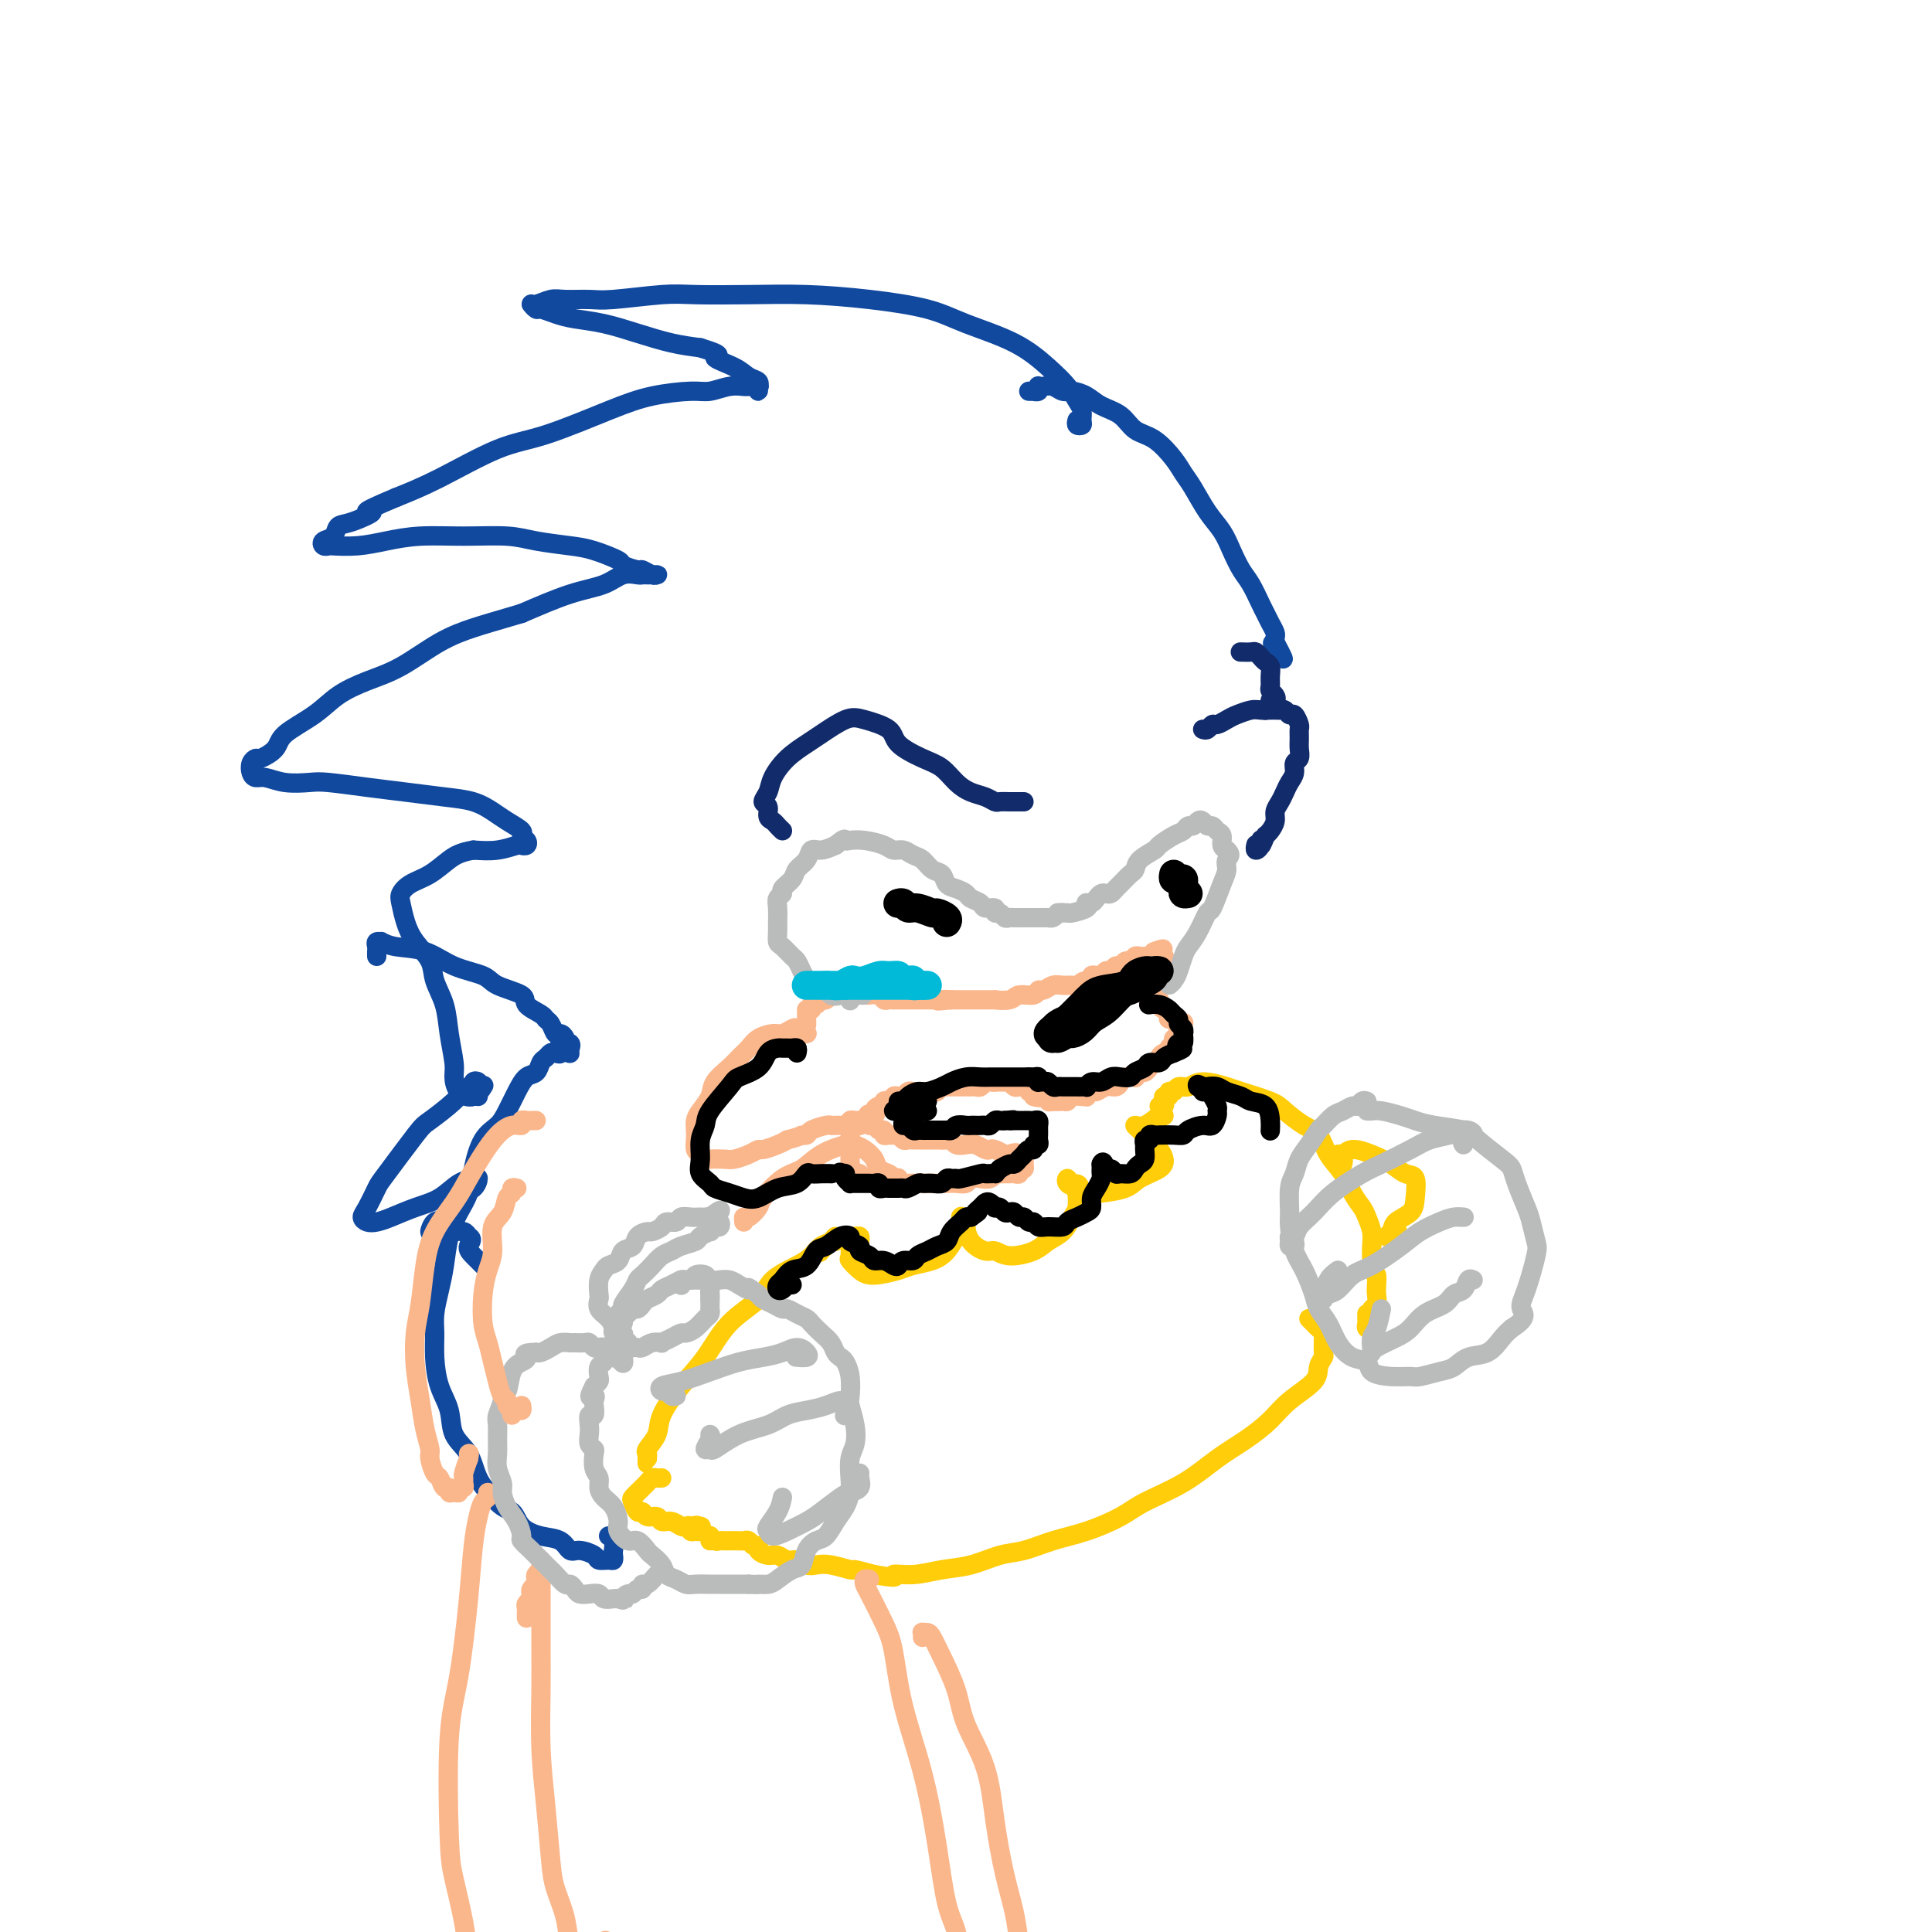 <svg viewBox='0 0 400 400' version='1.1' xmlns='http://www.w3.org/2000/svg' xmlns:xlink='http://www.w3.org/1999/xlink'><g fill='none' stroke='#FFCD0A' stroke-width='4' stroke-linecap='round' stroke-linejoin='round'><path d='M134,301c-0.001,0.286 -0.002,0.573 0,1c0.002,0.427 0.008,0.996 0,1c-0.008,0.004 -0.029,-0.555 0,-1c0.029,-0.445 0.110,-0.775 0,-1c-0.110,-0.225 -0.410,-0.346 0,-1c0.410,-0.654 1.531,-1.840 2,-3c0.469,-1.160 0.286,-2.294 1,-4c0.714,-1.706 2.324,-3.982 4,-6c1.676,-2.018 3.418,-3.776 5,-6c1.582,-2.224 3.004,-4.913 5,-7c1.996,-2.087 4.565,-3.571 6,-5c1.435,-1.429 1.736,-2.802 3,-4c1.264,-1.198 3.491,-2.221 5,-3c1.509,-0.779 2.300,-1.315 3,-2c0.700,-0.685 1.310,-1.520 2,-2c0.690,-0.480 1.459,-0.605 2,-1c0.541,-0.395 0.852,-1.062 1,-1c0.148,0.062 0.132,0.852 0,1c-0.132,0.148 -0.382,-0.345 -1,0c-0.618,0.345 -1.605,1.527 -2,2c-0.395,0.473 -0.197,0.236 0,0'/><path d='M137,306c-0.334,0.025 -0.668,0.049 -1,0c-0.332,-0.049 -0.662,-0.172 -1,0c-0.338,0.172 -0.682,0.638 -1,1c-0.318,0.362 -0.608,0.621 -1,1c-0.392,0.379 -0.887,0.880 -1,1c-0.113,0.120 0.155,-0.141 0,0c-0.155,0.141 -0.733,0.683 -1,1c-0.267,0.317 -0.222,0.410 0,1c0.222,0.590 0.622,1.679 1,2c0.378,0.321 0.734,-0.125 1,0c0.266,0.125 0.442,0.822 1,1c0.558,0.178 1.497,-0.162 2,0c0.503,0.162 0.570,0.827 1,1c0.430,0.173 1.225,-0.146 2,0c0.775,0.146 1.531,0.757 2,1c0.469,0.243 0.652,0.117 1,0c0.348,-0.117 0.863,-0.224 1,0c0.137,0.224 -0.104,0.778 0,1c0.104,0.222 0.552,0.111 1,0'/><path d='M144,317c1.798,0.393 0.292,-0.625 0,-1c-0.292,-0.375 0.631,-0.107 1,0c0.369,0.107 0.185,0.054 0,0'/><path d='M147,319c-0.006,-0.431 -0.013,-0.862 0,-1c0.013,-0.138 0.045,0.015 0,0c-0.045,-0.015 -0.168,-0.200 0,0c0.168,0.200 0.626,0.786 1,1c0.374,0.214 0.663,0.058 1,0c0.337,-0.058 0.720,-0.017 1,0c0.280,0.017 0.456,0.008 1,0c0.544,-0.008 1.456,-0.017 2,0c0.544,0.017 0.718,0.060 1,0c0.282,-0.060 0.670,-0.222 1,0c0.330,0.222 0.602,0.829 1,1c0.398,0.171 0.922,-0.094 1,0c0.078,0.094 -0.288,0.546 0,1c0.288,0.454 1.232,0.910 2,1c0.768,0.090 1.360,-0.186 2,0c0.640,0.186 1.328,0.833 2,1c0.672,0.167 1.330,-0.148 2,0c0.670,0.148 1.354,0.757 2,1c0.646,0.243 1.256,0.120 2,0c0.744,-0.120 1.622,-0.238 3,0c1.378,0.238 3.256,0.833 4,1c0.744,0.167 0.356,-0.095 1,0c0.644,0.095 2.322,0.548 4,1'/><path d='M181,326c6.000,1.069 4.001,0.241 4,0c-0.001,-0.241 1.996,0.105 4,0c2.004,-0.105 4.014,-0.661 6,-1c1.986,-0.339 3.946,-0.460 6,-1c2.054,-0.540 4.202,-1.499 6,-2c1.798,-0.501 3.247,-0.545 5,-1c1.753,-0.455 3.811,-1.320 6,-2c2.189,-0.680 4.509,-1.175 7,-2c2.491,-0.825 5.151,-1.980 7,-3c1.849,-1.020 2.886,-1.903 5,-3c2.114,-1.097 5.305,-2.407 8,-4c2.695,-1.593 4.894,-3.469 7,-5c2.106,-1.531 4.118,-2.717 6,-4c1.882,-1.283 3.632,-2.662 5,-4c1.368,-1.338 2.352,-2.633 4,-4c1.648,-1.367 3.958,-2.804 5,-4c1.042,-1.196 0.815,-2.152 1,-3c0.185,-0.848 0.782,-1.589 1,-2c0.218,-0.411 0.055,-0.491 0,-1c-0.055,-0.509 -0.004,-1.446 0,-2c0.004,-0.554 -0.041,-0.727 0,-1c0.041,-0.273 0.169,-0.648 0,-1c-0.169,-0.352 -0.633,-0.682 -1,-1c-0.367,-0.318 -0.637,-0.624 -1,-1c-0.363,-0.376 -0.818,-0.822 -1,-1c-0.182,-0.178 -0.091,-0.089 0,0'/><path d='M178,258c-0.022,-0.309 -0.045,-0.618 0,-1c0.045,-0.382 0.156,-0.838 0,-1c-0.156,-0.162 -0.579,-0.031 -1,0c-0.421,0.031 -0.839,-0.038 -1,0c-0.161,0.038 -0.064,0.183 0,1c0.064,0.817 0.097,2.307 0,3c-0.097,0.693 -0.323,0.589 0,1c0.323,0.411 1.195,1.337 2,2c0.805,0.663 1.542,1.062 3,1c1.458,-0.062 3.637,-0.587 5,-1c1.363,-0.413 1.910,-0.715 3,-1c1.090,-0.285 2.723,-0.553 4,-1c1.277,-0.447 2.199,-1.072 3,-2c0.801,-0.928 1.482,-2.159 2,-3c0.518,-0.841 0.875,-1.294 1,-2c0.125,-0.706 0.019,-1.666 0,-2c-0.019,-0.334 0.049,-0.042 0,0c-0.049,0.042 -0.213,-0.167 0,0c0.213,0.167 0.805,0.709 1,1c0.195,0.291 -0.008,0.331 0,1c0.008,0.669 0.225,1.967 1,3c0.775,1.033 2.108,1.801 3,2c0.892,0.199 1.345,-0.172 2,0c0.655,0.172 1.513,0.887 3,1c1.487,0.113 3.604,-0.378 5,-1c1.396,-0.622 2.073,-1.377 3,-2c0.927,-0.623 2.104,-1.116 3,-2c0.896,-0.884 1.510,-2.161 2,-3c0.490,-0.839 0.854,-1.240 1,-2c0.146,-0.760 0.073,-1.880 0,-3'/><path d='M223,247c1.220,-2.236 -0.232,-1.825 -1,-2c-0.768,-0.175 -0.854,-0.936 -1,-1c-0.146,-0.064 -0.352,0.569 0,1c0.352,0.431 1.261,0.659 2,1c0.739,0.341 1.308,0.793 2,1c0.692,0.207 1.506,0.169 3,0c1.494,-0.169 3.666,-0.468 5,-1c1.334,-0.532 1.830,-1.297 3,-2c1.170,-0.703 3.015,-1.343 4,-2c0.985,-0.657 1.110,-1.329 1,-2c-0.110,-0.671 -0.456,-1.341 -1,-2c-0.544,-0.659 -1.288,-1.309 -2,-2c-0.712,-0.691 -1.392,-1.425 -2,-2c-0.608,-0.575 -1.144,-0.991 -1,-1c0.144,-0.009 0.966,0.389 2,0c1.034,-0.389 2.278,-1.566 3,-2c0.722,-0.434 0.920,-0.124 1,0c0.080,0.124 0.040,0.062 0,0'/><path d='M240,229c0.414,0.081 0.828,0.161 1,0c0.172,-0.161 0.102,-0.564 0,-1c-0.102,-0.436 -0.235,-0.906 0,-1c0.235,-0.094 0.839,0.186 1,0c0.161,-0.186 -0.122,-0.839 0,-1c0.122,-0.161 0.649,0.170 1,0c0.351,-0.170 0.527,-0.842 1,-1c0.473,-0.158 1.243,0.199 2,0c0.757,-0.199 1.499,-0.952 3,-1c1.501,-0.048 3.759,0.610 5,1c1.241,0.390 1.463,0.511 3,1c1.537,0.489 4.389,1.344 6,2c1.611,0.656 1.983,1.112 3,2c1.017,0.888 2.681,2.208 4,3c1.319,0.792 2.294,1.056 3,2c0.706,0.944 1.145,2.570 2,4c0.855,1.430 2.128,2.665 3,4c0.872,1.335 1.344,2.769 2,4c0.656,1.231 1.496,2.260 2,3c0.504,0.740 0.671,1.193 1,2c0.329,0.807 0.820,1.969 1,3c0.180,1.031 0.048,1.931 0,3c-0.048,1.069 -0.014,2.305 0,3c0.014,0.695 0.007,0.847 0,1'/><path d='M284,262c0.535,2.213 0.872,1.745 1,2c0.128,0.255 0.048,1.234 0,2c-0.048,0.766 -0.065,1.318 0,2c0.065,0.682 0.213,1.492 0,2c-0.213,0.508 -0.788,0.714 -1,1c-0.212,0.286 -0.061,0.652 0,1c0.061,0.348 0.030,0.679 0,1c-0.030,0.321 -0.061,0.633 0,1c0.061,0.367 0.212,0.788 0,1c-0.212,0.212 -0.789,0.214 -1,0c-0.211,-0.214 -0.057,-0.645 0,-1c0.057,-0.355 0.015,-0.634 0,-1c-0.015,-0.366 -0.004,-0.819 0,-1c0.004,-0.181 0.002,-0.091 0,0'/><path d='M278,241c0.108,-0.456 0.215,-0.911 0,-1c-0.215,-0.089 -0.754,0.189 -1,0c-0.246,-0.189 -0.201,-0.844 0,-1c0.201,-0.156 0.557,0.186 1,0c0.443,-0.186 0.974,-0.901 2,-1c1.026,-0.099 2.548,0.417 4,1c1.452,0.583 2.833,1.234 4,2c1.167,0.766 2.120,1.647 3,2c0.880,0.353 1.687,0.178 2,1c0.313,0.822 0.131,2.642 0,4c-0.131,1.358 -0.210,2.255 -1,3c-0.790,0.745 -2.292,1.338 -3,2c-0.708,0.662 -0.623,1.394 -1,2c-0.377,0.606 -1.217,1.086 -1,1c0.217,-0.086 1.491,-0.739 2,-1c0.509,-0.261 0.255,-0.131 0,0'/></g>
<g fill='none' stroke='#11499F' stroke-width='4' stroke-linecap='round' stroke-linejoin='round'><path d='M223,87c-0.115,0.406 -0.229,0.811 0,1c0.229,0.189 0.803,0.161 1,0c0.197,-0.161 0.018,-0.457 0,-1c-0.018,-0.543 0.125,-1.334 0,-2c-0.125,-0.666 -0.517,-1.206 -1,-2c-0.483,-0.794 -1.057,-1.840 -2,-3c-0.943,-1.160 -2.255,-2.433 -4,-4c-1.745,-1.567 -3.921,-3.429 -7,-5c-3.079,-1.571 -7.059,-2.852 -10,-4c-2.941,-1.148 -4.842,-2.164 -8,-3c-3.158,-0.836 -7.574,-1.493 -12,-2c-4.426,-0.507 -8.862,-0.864 -13,-1c-4.138,-0.136 -7.977,-0.051 -12,0c-4.023,0.051 -8.229,0.066 -11,0c-2.771,-0.066 -4.106,-0.215 -7,0c-2.894,0.215 -7.346,0.794 -10,1c-2.654,0.206 -3.511,0.040 -5,0c-1.489,-0.040 -3.611,0.046 -5,0c-1.389,-0.046 -2.045,-0.223 -3,0c-0.955,0.223 -2.209,0.847 -3,1c-0.791,0.153 -1.119,-0.166 -1,0c0.119,0.166 0.686,0.817 1,1c0.314,0.183 0.374,-0.103 1,0c0.626,0.103 1.818,0.595 3,1c1.182,0.405 2.355,0.725 4,1c1.645,0.275 3.760,0.507 6,1c2.240,0.493 4.603,1.248 7,2c2.397,0.752 4.828,1.501 7,2c2.172,0.499 4.086,0.750 6,1'/><path d='M145,72c5.737,1.753 3.078,1.637 3,2c-0.078,0.363 2.424,1.206 4,2c1.576,0.794 2.226,1.538 3,2c0.774,0.462 1.671,0.642 2,1c0.329,0.358 0.090,0.895 0,1c-0.090,0.105 -0.031,-0.221 0,0c0.031,0.221 0.035,0.988 0,1c-0.035,0.012 -0.108,-0.730 0,-1c0.108,-0.270 0.398,-0.068 0,0c-0.398,0.068 -1.485,0.004 -2,0c-0.515,-0.004 -0.460,0.054 -1,0c-0.540,-0.054 -1.677,-0.218 -3,0c-1.323,0.218 -2.834,0.818 -4,1c-1.166,0.182 -1.989,-0.054 -4,0c-2.011,0.054 -5.210,0.398 -8,1c-2.790,0.602 -5.170,1.462 -9,3c-3.830,1.538 -9.109,3.752 -13,5c-3.891,1.248 -6.394,1.528 -10,3c-3.606,1.472 -8.316,4.135 -12,6c-3.684,1.865 -6.342,2.933 -9,4'/><path d='M82,103c-9.136,3.815 -5.474,2.853 -5,3c0.474,0.147 -2.238,1.402 -4,2c-1.762,0.598 -2.573,0.538 -3,1c-0.427,0.462 -0.468,1.444 -1,2c-0.532,0.556 -1.554,0.686 -2,1c-0.446,0.314 -0.316,0.814 0,1c0.316,0.186 0.818,0.060 1,0c0.182,-0.060 0.043,-0.054 1,0c0.957,0.054 3.011,0.157 5,0c1.989,-0.157 3.915,-0.575 6,-1c2.085,-0.425 4.329,-0.857 7,-1c2.671,-0.143 5.769,0.002 9,0c3.231,-0.002 6.593,-0.151 9,0c2.407,0.151 3.857,0.604 6,1c2.143,0.396 4.977,0.737 7,1c2.023,0.263 3.234,0.448 5,1c1.766,0.552 4.088,1.472 5,2c0.912,0.528 0.416,0.663 1,1c0.584,0.337 2.248,0.875 3,1c0.752,0.125 0.591,-0.163 1,0c0.409,0.163 1.389,0.776 2,1c0.611,0.224 0.854,0.060 1,0c0.146,-0.060 0.195,-0.016 0,0c-0.195,0.016 -0.635,0.002 -1,0c-0.365,-0.002 -0.654,0.006 -1,0c-0.346,-0.006 -0.749,-0.025 -1,0c-0.251,0.025 -0.352,0.095 -1,0c-0.648,-0.095 -1.844,-0.355 -3,0c-1.156,0.355 -2.273,1.326 -4,2c-1.727,0.674 -4.065,1.050 -7,2c-2.935,0.950 -6.468,2.475 -10,4'/><path d='M108,127c-6.123,1.806 -7.929,2.320 -10,3c-2.071,0.680 -4.407,1.525 -7,3c-2.593,1.475 -5.445,3.581 -8,5c-2.555,1.419 -4.815,2.151 -7,3c-2.185,0.849 -4.295,1.815 -6,3c-1.705,1.185 -3.006,2.590 -5,4c-1.994,1.410 -4.681,2.825 -6,4c-1.319,1.175 -1.268,2.111 -2,3c-0.732,0.889 -2.246,1.731 -3,2c-0.754,0.269 -0.747,-0.034 -1,0c-0.253,0.034 -0.765,0.405 -1,1c-0.235,0.595 -0.194,1.413 0,2c0.194,0.587 0.540,0.941 1,1c0.460,0.059 1.033,-0.177 2,0c0.967,0.177 2.328,0.768 4,1c1.672,0.232 3.657,0.104 5,0c1.343,-0.104 2.046,-0.183 4,0c1.954,0.183 5.160,0.629 8,1c2.840,0.371 5.315,0.665 8,1c2.685,0.335 5.578,0.709 8,1c2.422,0.291 4.371,0.498 6,1c1.629,0.502 2.937,1.300 4,2c1.063,0.700 1.879,1.301 3,2c1.121,0.699 2.545,1.494 3,2c0.455,0.506 -0.061,0.723 0,1c0.061,0.277 0.699,0.614 1,1c0.301,0.386 0.266,0.822 0,1c-0.266,0.178 -0.762,0.099 -1,0c-0.238,-0.099 -0.218,-0.219 -1,0c-0.782,0.219 -2.366,0.777 -4,1c-1.634,0.223 -3.317,0.112 -5,0'/><path d='M98,176c-2.648,0.451 -3.768,1.078 -5,2c-1.232,0.922 -2.576,2.140 -4,3c-1.424,0.860 -2.927,1.363 -4,2c-1.073,0.637 -1.716,1.408 -2,2c-0.284,0.592 -0.207,1.003 0,2c0.207,0.997 0.546,2.579 1,4c0.454,1.421 1.025,2.681 2,4c0.975,1.319 2.356,2.696 3,4c0.644,1.304 0.550,2.537 1,4c0.450,1.463 1.442,3.158 2,5c0.558,1.842 0.681,3.830 1,6c0.319,2.170 0.835,4.521 1,6c0.165,1.479 -0.022,2.084 0,3c0.022,0.916 0.253,2.142 1,3c0.747,0.858 2.009,1.346 3,1c0.991,-0.346 1.712,-1.528 2,-2c0.288,-0.472 0.144,-0.236 0,0'/><path d='M213,81c0.453,0.008 0.905,0.016 1,0c0.095,-0.016 -0.169,-0.057 0,0c0.169,0.057 0.769,0.210 1,0c0.231,-0.210 0.092,-0.784 0,-1c-0.092,-0.216 -0.139,-0.072 0,0c0.139,0.072 0.463,0.074 1,0c0.537,-0.074 1.286,-0.224 2,0c0.714,0.224 1.391,0.821 2,1c0.609,0.179 1.148,-0.061 2,0c0.852,0.061 2.015,0.423 3,1c0.985,0.577 1.790,1.368 3,2c1.210,0.632 2.824,1.103 4,2c1.176,0.897 1.914,2.219 3,3c1.086,0.781 2.520,1.020 4,2c1.480,0.980 3.005,2.702 4,4c0.995,1.298 1.460,2.174 2,3c0.540,0.826 1.156,1.604 2,3c0.844,1.396 1.917,3.411 3,5c1.083,1.589 2.178,2.751 3,4c0.822,1.249 1.372,2.586 2,4c0.628,1.414 1.334,2.907 2,4c0.666,1.093 1.293,1.788 2,3c0.707,1.212 1.496,2.941 2,4c0.504,1.059 0.723,1.450 1,2c0.277,0.550 0.610,1.261 1,2c0.390,0.739 0.836,1.507 1,2c0.164,0.493 0.047,0.712 0,1c-0.047,0.288 -0.023,0.644 0,1'/><path d='M264,133c3.267,6.133 0.933,2.467 0,1c-0.933,-1.467 -0.467,-0.733 0,0'/><path d='M78,198c-0.009,-0.340 -0.018,-0.681 0,-1c0.018,-0.319 0.064,-0.618 0,-1c-0.064,-0.382 -0.237,-0.847 0,-1c0.237,-0.153 0.886,0.007 1,0c0.114,-0.007 -0.306,-0.182 0,0c0.306,0.182 1.338,0.720 3,1c1.662,0.280 3.952,0.302 6,1c2.048,0.698 3.852,2.074 6,3c2.148,0.926 4.639,1.404 6,2c1.361,0.596 1.593,1.312 3,2c1.407,0.688 3.988,1.349 5,2c1.012,0.651 0.456,1.292 1,2c0.544,0.708 2.187,1.481 3,2c0.813,0.519 0.796,0.783 1,1c0.204,0.217 0.628,0.388 1,1c0.372,0.612 0.692,1.666 1,2c0.308,0.334 0.605,-0.050 1,0c0.395,0.050 0.888,0.536 1,1c0.112,0.464 -0.155,0.908 0,1c0.155,0.092 0.734,-0.168 1,0c0.266,0.168 0.219,0.762 0,1c-0.219,0.238 -0.609,0.119 -1,0'/><path d='M117,217c2.391,2.261 -0.133,0.413 -1,0c-0.867,-0.413 -0.078,0.609 0,1c0.078,0.391 -0.556,0.150 -1,0c-0.444,-0.150 -0.699,-0.210 -1,0c-0.301,0.210 -0.647,0.691 -1,1c-0.353,0.309 -0.714,0.445 -1,1c-0.286,0.555 -0.498,1.528 -1,2c-0.502,0.472 -1.293,0.445 -2,1c-0.707,0.555 -1.331,1.694 -2,3c-0.669,1.306 -1.383,2.779 -2,4c-0.617,1.221 -1.138,2.191 -2,3c-0.862,0.809 -2.066,1.456 -3,3c-0.934,1.544 -1.598,3.984 -2,6c-0.402,2.016 -0.541,3.609 -1,5c-0.459,1.391 -1.237,2.581 -2,4c-0.763,1.419 -1.511,3.067 -2,5c-0.489,1.933 -0.720,4.150 -1,6c-0.280,1.850 -0.609,3.334 -1,5c-0.391,1.666 -0.844,3.515 -1,5c-0.156,1.485 -0.016,2.606 0,4c0.016,1.394 -0.091,3.060 0,5c0.091,1.940 0.380,4.153 1,6c0.620,1.847 1.572,3.326 2,5c0.428,1.674 0.331,3.541 1,5c0.669,1.459 2.103,2.508 3,4c0.897,1.492 1.256,3.426 2,5c0.744,1.574 1.872,2.787 3,4'/><path d='M102,310c2.072,2.539 3.251,2.387 4,3c0.749,0.613 1.067,1.992 2,3c0.933,1.008 2.481,1.646 4,2c1.519,0.354 3.008,0.424 4,1c0.992,0.576 1.488,1.657 2,2c0.512,0.343 1.041,-0.051 2,0c0.959,0.051 2.348,0.546 3,1c0.652,0.454 0.567,0.866 1,1c0.433,0.134 1.385,-0.009 2,0c0.615,0.009 0.893,0.170 1,0c0.107,-0.170 0.042,-0.673 0,-1c-0.042,-0.327 -0.063,-0.479 0,-1c0.063,-0.521 0.209,-1.409 0,-2c-0.209,-0.591 -0.774,-0.883 -1,-1c-0.226,-0.117 -0.113,-0.058 0,0'/><path d='M99,227c0.008,-0.337 0.017,-0.675 0,-1c-0.017,-0.325 -0.059,-0.639 0,-1c0.059,-0.361 0.219,-0.769 0,-1c-0.219,-0.231 -0.818,-0.286 -1,0c-0.182,0.286 0.055,0.914 0,1c-0.055,0.086 -0.400,-0.369 -1,0c-0.600,0.369 -1.455,1.563 -3,3c-1.545,1.437 -3.779,3.116 -5,4c-1.221,0.884 -1.428,0.972 -3,3c-1.572,2.028 -4.510,5.997 -6,8c-1.490,2.003 -1.532,2.040 -2,3c-0.468,0.960 -1.362,2.844 -2,4c-0.638,1.156 -1.022,1.586 -1,2c0.022,0.414 0.448,0.814 1,1c0.552,0.186 1.228,0.159 2,0c0.772,-0.159 1.639,-0.448 3,-1c1.361,-0.552 3.216,-1.365 5,-2c1.784,-0.635 3.496,-1.092 5,-2c1.504,-0.908 2.801,-2.268 4,-3c1.199,-0.732 2.301,-0.837 3,-1c0.699,-0.163 0.994,-0.386 1,0c0.006,0.386 -0.276,1.379 -1,2c-0.724,0.621 -1.891,0.870 -3,2c-1.109,1.130 -2.162,3.140 -3,4c-0.838,0.860 -1.462,0.570 -2,1c-0.538,0.430 -0.989,1.578 -1,2c-0.011,0.422 0.417,0.116 1,0c0.583,-0.116 1.321,-0.041 2,0c0.679,0.041 1.298,0.050 2,0c0.702,-0.050 1.486,-0.157 2,0c0.514,0.157 0.757,0.579 1,1'/><path d='M97,256c1.209,0.518 0.231,1.314 0,2c-0.231,0.686 0.284,1.262 1,2c0.716,0.738 1.633,1.640 2,2c0.367,0.360 0.183,0.180 0,0'/></g>
<g fill='none' stroke='#FBB78C' stroke-width='4' stroke-linecap='round' stroke-linejoin='round'><path d='M101,309c0.090,0.368 0.179,0.735 0,1c-0.179,0.265 -0.628,0.427 -1,1c-0.372,0.573 -0.667,1.556 -1,3c-0.333,1.444 -0.702,3.348 -1,6c-0.298,2.652 -0.523,6.053 -1,11c-0.477,4.947 -1.207,11.442 -2,16c-0.793,4.558 -1.650,7.179 -2,13c-0.350,5.821 -0.192,14.843 0,20c0.192,5.157 0.420,6.450 1,9c0.580,2.550 1.513,6.356 2,9c0.487,2.644 0.527,4.127 1,6c0.473,1.873 1.380,4.137 2,6c0.620,1.863 0.955,3.327 1,4c0.045,0.673 -0.198,0.556 0,1c0.198,0.444 0.838,1.451 1,2c0.162,0.549 -0.152,0.641 0,1c0.152,0.359 0.772,0.983 1,1c0.228,0.017 0.065,-0.575 0,-1c-0.065,-0.425 -0.033,-0.682 0,-1c0.033,-0.318 0.065,-0.697 0,-1c-0.065,-0.303 -0.228,-0.530 0,-1c0.228,-0.470 0.846,-1.184 1,-2c0.154,-0.816 -0.154,-1.734 0,-3c0.154,-1.266 0.772,-2.879 1,-4c0.228,-1.121 0.065,-1.749 0,-2c-0.065,-0.251 -0.033,-0.126 0,0'/><path d='M109,335c-0.008,-0.333 -0.016,-0.667 0,-1c0.016,-0.333 0.056,-0.666 0,-1c-0.056,-0.334 -0.207,-0.668 0,-1c0.207,-0.332 0.773,-0.663 1,-1c0.227,-0.337 0.114,-0.682 0,-1c-0.114,-0.318 -0.228,-0.610 0,-1c0.228,-0.390 0.797,-0.878 1,-1c0.203,-0.122 0.040,0.122 0,0c-0.040,-0.122 0.042,-0.611 0,-1c-0.042,-0.389 -0.207,-0.678 0,-1c0.207,-0.322 0.788,-0.677 1,-1c0.212,-0.323 0.057,-0.614 0,-1c-0.057,-0.386 -0.015,-0.868 0,-1c0.015,-0.132 0.004,0.087 0,1c-0.004,0.913 -0.002,2.522 0,4c0.002,1.478 0.003,2.827 0,5c-0.003,2.173 -0.012,5.172 0,8c0.012,2.828 0.044,5.486 0,9c-0.044,3.514 -0.162,7.884 0,12c0.162,4.116 0.606,7.978 1,12c0.394,4.022 0.739,8.205 1,11c0.261,2.795 0.439,4.201 1,6c0.561,1.799 1.506,3.991 2,6c0.494,2.009 0.536,3.834 1,5c0.464,1.166 1.351,1.673 2,2c0.649,0.327 1.059,0.473 2,0c0.941,-0.473 2.412,-1.564 3,-2c0.588,-0.436 0.294,-0.218 0,0'/><path d='M180,327c-0.413,-0.093 -0.826,-0.186 -1,0c-0.174,0.186 -0.109,0.651 0,1c0.109,0.349 0.262,0.582 1,2c0.738,1.418 2.060,4.022 3,6c0.940,1.978 1.497,3.330 2,6c0.503,2.670 0.950,6.659 2,11c1.050,4.341 2.701,9.035 4,14c1.299,4.965 2.247,10.200 3,15c0.753,4.800 1.312,9.163 2,12c0.688,2.837 1.506,4.146 2,6c0.494,1.854 0.665,4.251 1,6c0.335,1.749 0.836,2.850 1,3c0.164,0.150 -0.008,-0.650 0,-1c0.008,-0.350 0.194,-0.248 0,-1c-0.194,-0.752 -0.770,-2.358 -1,-3c-0.230,-0.642 -0.115,-0.321 0,0'/><path d='M191,339c0.025,-0.425 0.050,-0.851 0,-1c-0.050,-0.149 -0.175,-0.023 0,0c0.175,0.023 0.650,-0.059 1,0c0.350,0.059 0.577,0.258 1,1c0.423,0.742 1.044,2.027 2,4c0.956,1.973 2.248,4.633 3,7c0.752,2.367 0.965,4.442 2,7c1.035,2.558 2.893,5.600 4,9c1.107,3.400 1.463,7.158 2,11c0.537,3.842 1.254,7.767 2,11c0.746,3.233 1.521,5.774 2,8c0.479,2.226 0.660,4.138 1,6c0.340,1.862 0.837,3.676 1,5c0.163,1.324 -0.008,2.159 0,3c0.008,0.841 0.194,1.688 0,2c-0.194,0.312 -0.770,0.089 -1,0c-0.230,-0.089 -0.115,-0.045 0,0'/></g>
<g fill='none' stroke='#BABBBB' stroke-width='4' stroke-linecap='round' stroke-linejoin='round'><path d='M147,269c0.006,-0.332 0.012,-0.663 0,-1c-0.012,-0.337 -0.044,-0.679 0,-1c0.044,-0.321 0.162,-0.622 0,-1c-0.162,-0.378 -0.606,-0.834 -1,-1c-0.394,-0.166 -0.738,-0.041 -1,0c-0.262,0.041 -0.441,0.000 -1,0c-0.559,-0.000 -1.497,0.041 -2,0c-0.503,-0.041 -0.572,-0.166 -1,0c-0.428,0.166 -1.214,0.621 -2,1c-0.786,0.379 -1.573,0.680 -2,1c-0.427,0.320 -0.496,0.659 -1,1c-0.504,0.341 -1.444,0.683 -2,1c-0.556,0.317 -0.727,0.610 -1,1c-0.273,0.390 -0.646,0.878 -1,1c-0.354,0.122 -0.687,-0.122 -1,0c-0.313,0.122 -0.606,0.610 -1,1c-0.394,0.390 -0.889,0.682 -1,1c-0.111,0.318 0.163,0.662 0,1c-0.163,0.338 -0.764,0.672 -1,1c-0.236,0.328 -0.106,0.651 0,1c0.106,0.349 0.187,0.724 0,1c-0.187,0.276 -0.642,0.454 -1,1c-0.358,0.546 -0.618,1.459 -1,2c-0.382,0.541 -0.886,0.708 -1,1c-0.114,0.292 0.163,0.708 0,1c-0.163,0.292 -0.765,0.460 -1,1c-0.235,0.540 -0.102,1.453 0,2c0.102,0.547 0.172,0.728 0,1c-0.172,0.272 -0.586,0.636 -1,1'/><path d='M123,287c-1.703,3.184 -0.460,2.144 0,2c0.460,-0.144 0.137,0.608 0,1c-0.137,0.392 -0.089,0.422 0,1c0.089,0.578 0.219,1.702 0,2c-0.219,0.298 -0.787,-0.232 -1,0c-0.213,0.232 -0.071,1.226 0,2c0.071,0.774 0.070,1.327 0,2c-0.070,0.673 -0.211,1.464 0,2c0.211,0.536 0.774,0.815 1,1c0.226,0.185 0.115,0.276 0,1c-0.115,0.724 -0.235,2.080 0,3c0.235,0.920 0.824,1.405 1,2c0.176,0.595 -0.059,1.299 0,2c0.059,0.701 0.414,1.397 1,2c0.586,0.603 1.402,1.112 2,2c0.598,0.888 0.976,2.154 1,3c0.024,0.846 -0.307,1.273 0,2c0.307,0.727 1.252,1.756 2,2c0.748,0.244 1.299,-0.296 2,0c0.701,0.296 1.553,1.427 2,2c0.447,0.573 0.490,0.588 1,1c0.510,0.412 1.486,1.221 2,2c0.514,0.779 0.565,1.529 1,2c0.435,0.471 1.254,0.662 2,1c0.746,0.338 1.420,0.823 2,1c0.580,0.177 1.065,0.048 2,0c0.935,-0.048 2.320,-0.013 3,0c0.680,0.013 0.657,0.003 1,0c0.343,-0.003 1.054,-0.001 2,0c0.946,0.001 2.127,0.000 3,0c0.873,-0.000 1.436,-0.000 2,0'/><path d='M155,328c2.674,0.147 1.858,0.014 2,0c0.142,-0.014 1.242,0.092 2,0c0.758,-0.092 1.176,-0.382 2,-1c0.824,-0.618 2.055,-1.564 3,-2c0.945,-0.436 1.604,-0.360 2,-1c0.396,-0.640 0.529,-1.994 1,-3c0.471,-1.006 1.279,-1.662 2,-2c0.721,-0.338 1.356,-0.357 2,-1c0.644,-0.643 1.296,-1.908 2,-3c0.704,-1.092 1.460,-2.010 2,-3c0.540,-0.990 0.864,-2.052 1,-3c0.136,-0.948 0.085,-1.781 0,-3c-0.085,-1.219 -0.205,-2.825 0,-4c0.205,-1.175 0.735,-1.921 1,-3c0.265,-1.079 0.264,-2.492 0,-4c-0.264,-1.508 -0.792,-3.111 -1,-4c-0.208,-0.889 -0.097,-1.063 0,-2c0.097,-0.937 0.182,-2.635 0,-4c-0.182,-1.365 -0.629,-2.396 -1,-3c-0.371,-0.604 -0.667,-0.781 -1,-1c-0.333,-0.219 -0.704,-0.478 -1,-1c-0.296,-0.522 -0.516,-1.305 -1,-2c-0.484,-0.695 -1.233,-1.300 -2,-2c-0.767,-0.700 -1.553,-1.493 -2,-2c-0.447,-0.507 -0.556,-0.727 -1,-1c-0.444,-0.273 -1.222,-0.598 -2,-1c-0.778,-0.402 -1.557,-0.881 -2,-1c-0.443,-0.119 -0.552,0.123 -1,0c-0.448,-0.123 -1.236,-0.610 -2,-1c-0.764,-0.390 -1.504,-0.683 -2,-1c-0.496,-0.317 -0.748,-0.659 -1,-1'/><path d='M157,268c-3.142,-2.348 -1.998,-1.217 -2,-1c-0.002,0.217 -1.151,-0.481 -2,-1c-0.849,-0.519 -1.397,-0.858 -2,-1c-0.603,-0.142 -1.259,-0.087 -2,0c-0.741,0.087 -1.565,0.204 -2,0c-0.435,-0.204 -0.481,-0.731 -1,-1c-0.519,-0.269 -1.512,-0.282 -2,0c-0.488,0.282 -0.471,0.859 -1,1c-0.529,0.141 -1.604,-0.154 -2,0c-0.396,0.154 -0.113,0.758 0,1c0.113,0.242 0.057,0.121 0,0'/><path d='M283,228c-0.327,-0.120 -0.654,-0.241 -1,0c-0.346,0.241 -0.713,0.842 -1,1c-0.287,0.158 -0.496,-0.128 -1,0c-0.504,0.128 -1.304,0.670 -2,1c-0.696,0.330 -1.290,0.447 -2,1c-0.710,0.553 -1.538,1.541 -2,2c-0.462,0.459 -0.558,0.389 -1,1c-0.442,0.611 -1.228,1.904 -2,3c-0.772,1.096 -1.528,1.996 -2,3c-0.472,1.004 -0.660,2.113 -1,3c-0.340,0.887 -0.832,1.551 -1,3c-0.168,1.449 -0.014,3.683 0,5c0.014,1.317 -0.113,1.717 0,3c0.113,1.283 0.467,3.448 1,5c0.533,1.552 1.244,2.491 2,4c0.756,1.509 1.556,3.588 2,5c0.444,1.412 0.533,2.156 1,3c0.467,0.844 1.313,1.788 2,3c0.687,1.212 1.215,2.693 2,4c0.785,1.307 1.828,2.441 3,3c1.172,0.559 2.472,0.543 3,1c0.528,0.457 0.284,1.387 1,2c0.716,0.613 2.394,0.909 4,1c1.606,0.091 3.142,-0.021 4,0c0.858,0.021 1.037,0.176 2,0c0.963,-0.176 2.709,-0.684 4,-1c1.291,-0.316 2.128,-0.441 3,-1c0.872,-0.559 1.780,-1.552 3,-2c1.220,-0.448 2.751,-0.351 4,-1c1.249,-0.649 2.214,-2.042 3,-3c0.786,-0.958 1.393,-1.479 2,-2'/><path d='M313,275c3.673,-2.315 2.354,-3.103 2,-4c-0.354,-0.897 0.257,-1.904 1,-4c0.743,-2.096 1.618,-5.282 2,-7c0.382,-1.718 0.271,-1.969 0,-3c-0.271,-1.031 -0.703,-2.840 -1,-4c-0.297,-1.160 -0.461,-1.669 -1,-3c-0.539,-1.331 -1.453,-3.484 -2,-5c-0.547,-1.516 -0.726,-2.395 -1,-3c-0.274,-0.605 -0.643,-0.936 -2,-2c-1.357,-1.064 -3.702,-2.862 -5,-4c-1.298,-1.138 -1.548,-1.615 -3,-2c-1.452,-0.385 -4.105,-0.678 -6,-1c-1.895,-0.322 -3.033,-0.675 -4,-1c-0.967,-0.325 -1.762,-0.623 -3,-1c-1.238,-0.377 -2.920,-0.833 -4,-1c-1.080,-0.167 -1.560,-0.045 -2,0c-0.440,0.045 -0.840,0.013 -1,0c-0.160,-0.013 -0.080,-0.006 0,0'/><path d='M268,256c-0.031,0.315 -0.062,0.630 0,1c0.062,0.370 0.216,0.794 0,1c-0.216,0.206 -0.803,0.193 -1,0c-0.197,-0.193 -0.006,-0.568 0,-1c0.006,-0.432 -0.175,-0.922 0,-1c0.175,-0.078 0.704,0.256 1,0c0.296,-0.256 0.359,-1.103 1,-2c0.641,-0.897 1.862,-1.843 3,-3c1.138,-1.157 2.194,-2.523 4,-4c1.806,-1.477 4.363,-3.064 6,-4c1.637,-0.936 2.355,-1.221 4,-2c1.645,-0.779 4.216,-2.051 6,-3c1.784,-0.949 2.782,-1.576 4,-2c1.218,-0.424 2.658,-0.647 4,-1c1.342,-0.353 2.587,-0.838 3,-1c0.413,-0.162 -0.005,-0.001 0,0c0.005,0.001 0.432,-0.157 1,0c0.568,0.157 1.276,0.630 1,1c-0.276,0.370 -1.536,0.638 -2,1c-0.464,0.362 -0.133,0.818 0,1c0.133,0.182 0.066,0.091 0,0'/><path d='M277,263c-0.731,0.534 -1.461,1.068 -2,2c-0.539,0.932 -0.885,2.263 -1,3c-0.115,0.737 0.002,0.881 0,1c-0.002,0.119 -0.124,0.214 0,0c0.124,-0.214 0.494,-0.735 1,-1c0.506,-0.265 1.149,-0.273 2,-1c0.851,-0.727 1.911,-2.173 3,-3c1.089,-0.827 2.206,-1.034 4,-2c1.794,-0.966 4.264,-2.690 6,-4c1.736,-1.310 2.738,-2.208 4,-3c1.262,-0.792 2.784,-1.480 4,-2c1.216,-0.520 2.126,-0.871 3,-1c0.874,-0.129 1.712,-0.034 2,0c0.288,0.034 0.026,0.009 0,0c-0.026,-0.009 0.185,-0.002 0,0c-0.185,0.002 -0.767,0.001 -1,0c-0.233,-0.001 -0.116,-0.000 0,0'/><path d='M286,271c-0.309,1.517 -0.619,3.034 -1,4c-0.381,0.966 -0.834,1.381 -1,2c-0.166,0.619 -0.046,1.442 0,2c0.046,0.558 0.018,0.852 0,1c-0.018,0.148 -0.025,0.149 0,0c0.025,-0.149 0.083,-0.448 1,-1c0.917,-0.552 2.692,-1.356 4,-2c1.308,-0.644 2.147,-1.127 3,-2c0.853,-0.873 1.720,-2.136 3,-3c1.280,-0.864 2.974,-1.328 4,-2c1.026,-0.672 1.386,-1.553 2,-2c0.614,-0.447 1.484,-0.460 2,-1c0.516,-0.540 0.677,-1.607 1,-2c0.323,-0.393 0.806,-0.112 1,0c0.194,0.112 0.097,0.056 0,0'/><path d='M140,289c-0.334,0.120 -0.668,0.240 -1,0c-0.332,-0.240 -0.664,-0.841 -1,-1c-0.336,-0.159 -0.678,0.122 -1,0c-0.322,-0.122 -0.625,-0.649 0,-1c0.625,-0.351 2.176,-0.527 4,-1c1.824,-0.473 3.920,-1.241 6,-2c2.080,-0.759 4.144,-1.507 6,-2c1.856,-0.493 3.504,-0.731 5,-1c1.496,-0.269 2.838,-0.570 4,-1c1.162,-0.430 2.143,-0.991 3,-1c0.857,-0.009 1.591,0.534 2,1c0.409,0.466 0.495,0.856 0,1c-0.495,0.144 -1.570,0.041 -2,0c-0.430,-0.041 -0.215,-0.021 0,0'/><path d='M147,297c0.143,0.191 0.287,0.381 0,1c-0.287,0.619 -1.003,1.666 -1,2c0.003,0.334 0.727,-0.047 1,0c0.273,0.047 0.095,0.521 1,0c0.905,-0.521 2.892,-2.037 5,-3c2.108,-0.963 4.337,-1.373 6,-2c1.663,-0.627 2.760,-1.471 4,-2c1.240,-0.529 2.624,-0.741 4,-1c1.376,-0.259 2.743,-0.563 4,-1c1.257,-0.437 2.403,-1.007 3,-1c0.597,0.007 0.645,0.589 1,1c0.355,0.411 1.019,0.649 1,1c-0.019,0.351 -0.720,0.815 -1,1c-0.280,0.185 -0.140,0.093 0,0'/><path d='M162,310c-0.200,0.949 -0.400,1.898 -1,3c-0.600,1.102 -1.602,2.356 -2,3c-0.398,0.644 -0.194,0.679 0,1c0.194,0.321 0.377,0.927 1,1c0.623,0.073 1.685,-0.386 3,-1c1.315,-0.614 2.882,-1.382 4,-2c1.118,-0.618 1.788,-1.086 3,-2c1.212,-0.914 2.966,-2.273 4,-3c1.034,-0.727 1.349,-0.822 2,-1c0.651,-0.178 1.638,-0.439 2,-1c0.362,-0.561 0.097,-1.420 0,-2c-0.097,-0.580 -0.028,-0.880 0,-1c0.028,-0.120 0.014,-0.060 0,0'/><path d='M146,264c-0.113,0.333 -0.226,0.667 0,1c0.226,0.333 0.793,0.666 1,1c0.207,0.334 0.056,0.668 0,1c-0.056,0.332 -0.015,0.663 0,1c0.015,0.337 0.005,0.682 0,1c-0.005,0.318 -0.003,0.609 0,1c0.003,0.391 0.009,0.882 0,1c-0.009,0.118 -0.034,-0.136 0,0c0.034,0.136 0.126,0.663 0,1c-0.126,0.337 -0.470,0.485 -1,1c-0.530,0.515 -1.246,1.395 -2,2c-0.754,0.605 -1.545,0.933 -2,1c-0.455,0.067 -0.572,-0.127 -1,0c-0.428,0.127 -1.165,0.574 -2,1c-0.835,0.426 -1.768,0.832 -2,1c-0.232,0.168 0.236,0.097 0,0c-0.236,-0.097 -1.177,-0.222 -2,0c-0.823,0.222 -1.529,0.791 -2,1c-0.471,0.209 -0.706,0.060 -1,0c-0.294,-0.060 -0.647,-0.030 -1,0'/><path d='M131,279c-2.488,0.689 -1.206,-0.588 -1,-1c0.206,-0.412 -0.662,0.040 -1,0c-0.338,-0.040 -0.144,-0.574 0,-1c0.144,-0.426 0.239,-0.745 0,-1c-0.239,-0.255 -0.812,-0.448 -1,-1c-0.188,-0.552 0.009,-1.464 0,-2c-0.009,-0.536 -0.224,-0.697 0,-1c0.224,-0.303 0.885,-0.749 1,-1c0.115,-0.251 -0.317,-0.308 0,-1c0.317,-0.692 1.383,-2.021 2,-3c0.617,-0.979 0.784,-1.610 1,-2c0.216,-0.390 0.479,-0.538 1,-1c0.521,-0.462 1.299,-1.237 2,-2c0.701,-0.763 1.324,-1.514 2,-2c0.676,-0.486 1.404,-0.709 2,-1c0.596,-0.291 1.059,-0.651 2,-1c0.941,-0.349 2.360,-0.686 3,-1c0.640,-0.314 0.501,-0.605 1,-1c0.499,-0.395 1.637,-0.894 2,-1c0.363,-0.106 -0.050,0.183 0,0c0.050,-0.183 0.563,-0.836 1,-1c0.437,-0.164 0.798,0.162 1,0c0.202,-0.162 0.247,-0.813 0,-1c-0.247,-0.187 -0.785,0.089 -1,0c-0.215,-0.089 -0.108,-0.545 0,-1'/><path d='M148,252c2.699,-2.785 -0.053,-0.746 -1,0c-0.947,0.746 -0.089,0.199 0,0c0.089,-0.199 -0.591,-0.049 -1,0c-0.409,0.049 -0.547,-0.002 -1,0c-0.453,0.002 -1.219,0.056 -2,0c-0.781,-0.056 -1.575,-0.221 -2,0c-0.425,0.221 -0.480,0.829 -1,1c-0.520,0.171 -1.505,-0.096 -2,0c-0.495,0.096 -0.499,0.555 -1,1c-0.501,0.445 -1.500,0.878 -2,1c-0.500,0.122 -0.500,-0.066 -1,0c-0.500,0.066 -1.500,0.385 -2,1c-0.500,0.615 -0.501,1.526 -1,2c-0.499,0.474 -1.496,0.510 -2,1c-0.504,0.490 -0.513,1.434 -1,2c-0.487,0.566 -1.450,0.752 -2,1c-0.550,0.248 -0.685,0.556 -1,1c-0.315,0.444 -0.810,1.025 -1,2c-0.190,0.975 -0.075,2.345 0,3c0.075,0.655 0.110,0.594 0,1c-0.110,0.406 -0.365,1.278 0,2c0.365,0.722 1.352,1.293 2,2c0.648,0.707 0.959,1.551 1,2c0.041,0.449 -0.186,0.502 0,1c0.186,0.498 0.785,1.440 1,2c0.215,0.560 0.047,0.738 0,1c-0.047,0.262 0.026,0.609 0,1c-0.026,0.391 -0.150,0.826 0,1c0.150,0.174 0.575,0.087 1,0'/><path d='M129,281c0.530,2.479 -0.645,0.678 -1,0c-0.355,-0.678 0.111,-0.233 0,0c-0.111,0.233 -0.800,0.255 -1,0c-0.200,-0.255 0.087,-0.787 0,-1c-0.087,-0.213 -0.548,-0.109 -1,0c-0.452,0.109 -0.895,0.222 -1,0c-0.105,-0.222 0.128,-0.777 0,-1c-0.128,-0.223 -0.616,-0.112 -1,0c-0.384,0.112 -0.665,0.226 -1,0c-0.335,-0.226 -0.723,-0.793 -1,-1c-0.277,-0.207 -0.444,-0.053 -1,0c-0.556,0.053 -1.501,0.004 -2,0c-0.499,-0.004 -0.554,0.038 -1,0c-0.446,-0.038 -1.285,-0.154 -2,0c-0.715,0.154 -1.308,0.580 -2,1c-0.692,0.420 -1.483,0.834 -2,1c-0.517,0.166 -0.758,0.083 -1,0'/><path d='M111,280c-3.206,0.026 -2.222,0.590 -2,1c0.222,0.410 -0.318,0.665 -1,1c-0.682,0.335 -1.507,0.751 -2,2c-0.493,1.249 -0.654,3.331 -1,4c-0.346,0.669 -0.877,-0.075 -1,0c-0.123,0.075 0.164,0.968 0,2c-0.164,1.032 -0.777,2.205 -1,3c-0.223,0.795 -0.056,1.214 0,2c0.056,0.786 0.000,1.939 0,3c-0.000,1.061 0.055,2.031 0,3c-0.055,0.969 -0.218,1.939 0,3c0.218,1.061 0.819,2.214 1,3c0.181,0.786 -0.058,1.204 0,2c0.058,0.796 0.414,1.971 1,3c0.586,1.029 1.402,1.914 2,3c0.598,1.086 0.976,2.375 1,3c0.024,0.625 -0.307,0.586 0,1c0.307,0.414 1.252,1.282 2,2c0.748,0.718 1.300,1.288 2,2c0.700,0.712 1.550,1.567 2,2c0.450,0.433 0.501,0.445 1,1c0.499,0.555 1.446,1.651 2,2c0.554,0.349 0.716,-0.051 1,0c0.284,0.051 0.691,0.553 1,1c0.309,0.447 0.520,0.838 1,1c0.480,0.162 1.229,0.096 2,0c0.771,-0.096 1.566,-0.222 2,0c0.434,0.222 0.508,0.791 1,1c0.492,0.209 1.402,0.056 2,0c0.598,-0.056 0.885,-0.016 1,0c0.115,0.016 0.057,0.008 0,0'/><path d='M128,331c1.881,0.530 1.082,0.353 1,0c-0.082,-0.353 0.552,-0.884 1,-1c0.448,-0.116 0.711,0.181 1,0c0.289,-0.181 0.606,-0.840 1,-1c0.394,-0.160 0.866,0.178 1,0c0.134,-0.178 -0.069,-0.871 0,-1c0.069,-0.129 0.410,0.306 1,0c0.590,-0.306 1.428,-1.352 2,-2c0.572,-0.648 0.878,-0.900 1,-1c0.122,-0.100 0.061,-0.050 0,0'/></g>
<g fill='none' stroke='#FBB78C' stroke-width='4' stroke-linecap='round' stroke-linejoin='round'><path d='M111,232c-0.343,-0.009 -0.685,-0.018 -1,0c-0.315,0.018 -0.601,0.062 -1,0c-0.399,-0.062 -0.911,-0.230 -1,0c-0.089,0.230 0.244,0.857 0,1c-0.244,0.143 -1.064,-0.200 -2,0c-0.936,0.200 -1.987,0.943 -3,2c-1.013,1.057 -1.987,2.429 -3,4c-1.013,1.571 -2.064,3.343 -3,5c-0.936,1.657 -1.757,3.200 -3,5c-1.243,1.800 -2.908,3.858 -4,6c-1.092,2.142 -1.610,4.367 -2,7c-0.390,2.633 -0.652,5.673 -1,8c-0.348,2.327 -0.783,3.940 -1,6c-0.217,2.060 -0.217,4.567 0,7c0.217,2.433 0.649,4.792 1,7c0.351,2.208 0.619,4.264 1,6c0.381,1.736 0.875,3.153 1,4c0.125,0.847 -0.120,1.126 0,2c0.120,0.874 0.606,2.343 1,3c0.394,0.657 0.697,0.501 1,1c0.303,0.499 0.607,1.651 1,2c0.393,0.349 0.875,-0.107 1,0c0.125,0.107 -0.106,0.775 0,1c0.106,0.225 0.550,0.005 1,0c0.450,-0.005 0.905,0.206 1,0c0.095,-0.206 -0.172,-0.827 0,-1c0.172,-0.173 0.781,0.103 1,0c0.219,-0.103 0.048,-0.584 0,-1c-0.048,-0.416 0.025,-0.766 0,-1c-0.025,-0.234 -0.150,-0.353 0,-1c0.150,-0.647 0.575,-1.824 1,-3'/><path d='M97,302c0.311,-1.311 0.089,-1.089 0,-1c-0.089,0.089 -0.044,0.044 0,0'/><path d='M107,246c-0.449,-0.103 -0.899,-0.206 -1,0c-0.101,0.206 0.145,0.722 0,1c-0.145,0.278 -0.683,0.317 -1,1c-0.317,0.683 -0.414,2.011 -1,3c-0.586,0.989 -1.660,1.640 -2,3c-0.340,1.360 0.056,3.430 0,5c-0.056,1.570 -0.562,2.639 -1,4c-0.438,1.361 -0.808,3.014 -1,5c-0.192,1.986 -0.206,4.304 0,6c0.206,1.696 0.634,2.769 1,4c0.366,1.231 0.671,2.620 1,4c0.329,1.380 0.680,2.750 1,4c0.320,1.250 0.607,2.378 1,3c0.393,0.622 0.893,0.737 1,1c0.107,0.263 -0.178,0.674 0,1c0.178,0.326 0.818,0.567 1,1c0.182,0.433 -0.095,1.058 0,1c0.095,-0.058 0.562,-0.799 1,-1c0.438,-0.201 0.849,0.138 1,0c0.151,-0.138 0.043,-0.754 0,-1c-0.043,-0.246 -0.022,-0.123 0,0'/><path d='M154,253c-0.054,-0.475 -0.108,-0.950 0,-1c0.108,-0.050 0.377,0.325 1,0c0.623,-0.325 1.599,-1.350 2,-2c0.401,-0.650 0.226,-0.924 1,-2c0.774,-1.076 2.497,-2.954 4,-4c1.503,-1.046 2.787,-1.259 4,-2c1.213,-0.741 2.357,-2.011 4,-3c1.643,-0.989 3.787,-1.698 5,-2c1.213,-0.302 1.495,-0.197 2,0c0.505,0.197 1.234,0.486 2,1c0.766,0.514 1.568,1.253 2,2c0.432,0.747 0.494,1.503 1,2c0.506,0.497 1.456,0.735 2,1c0.544,0.265 0.682,0.555 1,1c0.318,0.445 0.816,1.043 1,1c0.184,-0.043 0.052,-0.727 0,-1c-0.052,-0.273 -0.026,-0.137 0,0'/><path d='M167,214c0.087,-0.028 0.175,-0.056 0,0c-0.175,0.056 -0.612,0.197 -1,0c-0.388,-0.197 -0.727,-0.730 -1,-1c-0.273,-0.270 -0.482,-0.277 -1,0c-0.518,0.277 -1.346,0.837 -2,1c-0.654,0.163 -1.132,-0.070 -2,0c-0.868,0.070 -2.124,0.445 -3,1c-0.876,0.555 -1.371,1.292 -2,2c-0.629,0.708 -1.390,1.387 -2,2c-0.610,0.613 -1.067,1.161 -2,2c-0.933,0.839 -2.341,1.968 -3,3c-0.659,1.032 -0.569,1.967 -1,3c-0.431,1.033 -1.384,2.164 -2,3c-0.616,0.836 -0.894,1.375 -1,2c-0.106,0.625 -0.039,1.334 0,2c0.039,0.666 0.050,1.289 0,2c-0.050,0.711 -0.161,1.511 0,2c0.161,0.489 0.594,0.668 1,1c0.406,0.332 0.783,0.818 1,1c0.217,0.182 0.272,0.059 1,0c0.728,-0.059 2.130,-0.053 3,0c0.870,0.053 1.210,0.155 2,0c0.790,-0.155 2.032,-0.566 3,-1c0.968,-0.434 1.661,-0.889 2,-1c0.339,-0.111 0.322,0.124 1,0c0.678,-0.124 2.051,-0.607 3,-1c0.949,-0.393 1.475,-0.697 2,-1'/><path d='M163,236c3.253,-0.857 2.885,-1.000 3,-1c0.115,0.000 0.712,0.144 1,0c0.288,-0.144 0.266,-0.574 1,-1c0.734,-0.426 2.225,-0.846 3,-1c0.775,-0.154 0.835,-0.040 1,0c0.165,0.040 0.436,0.007 1,0c0.564,-0.007 1.422,0.012 2,0c0.578,-0.012 0.876,-0.056 1,0c0.124,0.056 0.075,0.211 0,0c-0.075,-0.211 -0.175,-0.789 0,-1c0.175,-0.211 0.624,-0.057 1,0c0.376,0.057 0.679,0.016 1,0c0.321,-0.016 0.661,-0.008 1,0'/><path d='M179,232c2.231,-0.680 -0.191,-0.379 -1,0c-0.809,0.379 -0.007,0.836 0,1c0.007,0.164 -0.783,0.037 -1,0c-0.217,-0.037 0.138,0.018 0,0c-0.138,-0.018 -0.769,-0.107 -1,0c-0.231,0.107 -0.062,0.410 0,1c0.062,0.590 0.017,1.467 0,2c-0.017,0.533 -0.004,0.724 0,1c0.004,0.276 0.000,0.638 0,1c-0.000,0.362 0.003,0.724 0,1c-0.003,0.276 -0.012,0.465 0,1c0.012,0.535 0.045,1.415 0,2c-0.045,0.585 -0.167,0.874 0,1c0.167,0.126 0.625,0.089 1,0c0.375,-0.089 0.668,-0.230 1,0c0.332,0.230 0.705,0.831 1,1c0.295,0.169 0.513,-0.095 1,0c0.487,0.095 1.244,0.547 2,1'/><path d='M182,245c1.046,0.464 0.661,0.124 1,0c0.339,-0.124 1.403,-0.033 2,0c0.597,0.033 0.726,0.009 1,0c0.274,-0.009 0.693,-0.002 1,0c0.307,0.002 0.502,0.001 1,0c0.498,-0.001 1.298,-0.000 2,0c0.702,0.000 1.304,-0.000 2,0c0.696,0.000 1.486,0.001 2,0c0.514,-0.001 0.753,-0.004 1,0c0.247,0.004 0.503,0.015 1,0c0.497,-0.015 1.236,-0.056 2,0c0.764,0.056 1.554,0.207 2,0c0.446,-0.207 0.549,-0.773 1,-1c0.451,-0.227 1.252,-0.113 2,0c0.748,0.113 1.443,0.227 2,0c0.557,-0.227 0.975,-0.793 1,-1c0.025,-0.207 -0.343,-0.054 0,0c0.343,0.054 1.397,0.011 2,0c0.603,-0.011 0.754,0.012 1,0c0.246,-0.012 0.588,-0.059 1,0c0.412,0.059 0.896,0.223 1,0c0.104,-0.223 -0.171,-0.833 0,-1c0.171,-0.167 0.788,0.110 1,0c0.212,-0.110 0.019,-0.607 0,-1c-0.019,-0.393 0.138,-0.684 0,-1c-0.138,-0.316 -0.569,-0.658 -1,-1'/><path d='M211,239c-0.421,-0.635 -1.474,-0.222 -2,0c-0.526,0.222 -0.525,0.252 -1,0c-0.475,-0.252 -1.425,-0.786 -2,-1c-0.575,-0.214 -0.774,-0.109 -1,0c-0.226,0.109 -0.481,0.222 -1,0c-0.519,-0.222 -1.304,-0.777 -2,-1c-0.696,-0.223 -1.303,-0.112 -2,0c-0.697,0.112 -1.482,0.226 -2,0c-0.518,-0.226 -0.768,-0.793 -1,-1c-0.232,-0.207 -0.447,-0.056 -1,0c-0.553,0.056 -1.443,0.015 -2,0c-0.557,-0.015 -0.779,-0.004 -1,0c-0.221,0.004 -0.440,0.002 -1,0c-0.560,-0.002 -1.459,-0.004 -2,0c-0.541,0.004 -0.722,0.015 -1,0c-0.278,-0.015 -0.651,-0.057 -1,0c-0.349,0.057 -0.672,0.213 -1,0c-0.328,-0.213 -0.662,-0.793 -1,-1c-0.338,-0.207 -0.682,-0.040 -1,0c-0.318,0.040 -0.610,-0.046 -1,0c-0.390,0.046 -0.879,0.223 -1,0c-0.121,-0.223 0.125,-0.847 0,-1c-0.125,-0.153 -0.622,0.166 -1,0c-0.378,-0.166 -0.637,-0.818 -1,-1c-0.363,-0.182 -0.828,0.105 -1,0c-0.172,-0.105 -0.049,-0.601 0,-1c0.049,-0.399 0.025,-0.699 0,-1'/><path d='M180,231c-0.845,-0.730 0.543,-0.056 1,0c0.457,0.056 -0.019,-0.507 0,-1c0.019,-0.493 0.531,-0.916 1,-1c0.469,-0.084 0.895,0.170 1,0c0.105,-0.170 -0.113,-0.764 0,-1c0.113,-0.236 0.555,-0.115 1,0c0.445,0.115 0.893,0.223 1,0c0.107,-0.223 -0.126,-0.778 0,-1c0.126,-0.222 0.611,-0.112 1,0c0.389,0.112 0.680,0.226 1,0c0.320,-0.226 0.667,-0.793 1,-1c0.333,-0.207 0.653,-0.054 1,0c0.347,0.054 0.723,0.011 1,0c0.277,-0.011 0.457,0.011 1,0c0.543,-0.011 1.451,-0.056 2,0c0.549,0.056 0.739,0.211 1,0c0.261,-0.211 0.594,-0.789 1,-1c0.406,-0.211 0.886,-0.057 1,0c0.114,0.057 -0.138,0.015 0,0c0.138,-0.015 0.667,-0.004 1,0c0.333,0.004 0.470,0.002 1,0c0.530,-0.002 1.451,-0.004 2,0c0.549,0.004 0.724,0.015 1,0c0.276,-0.015 0.651,-0.057 1,0c0.349,0.057 0.671,0.211 1,0c0.329,-0.211 0.666,-0.788 1,-1c0.334,-0.212 0.667,-0.061 1,0c0.333,0.061 0.667,0.030 1,0'/><path d='M206,224c2.737,-0.308 0.579,-0.079 0,0c-0.579,0.079 0.422,0.007 1,0c0.578,-0.007 0.732,0.051 1,0c0.268,-0.051 0.650,-0.211 1,0c0.350,0.211 0.667,0.793 1,1c0.333,0.207 0.681,0.041 1,0c0.319,-0.041 0.607,0.044 1,0c0.393,-0.044 0.889,-0.218 1,0c0.111,0.218 -0.162,0.828 0,1c0.162,0.172 0.761,-0.094 1,0c0.239,0.094 0.120,0.547 0,1'/><path d='M214,227c1.476,0.465 1.165,0.128 1,0c-0.165,-0.128 -0.185,-0.048 0,0c0.185,0.048 0.575,0.064 1,0c0.425,-0.064 0.884,-0.210 1,0c0.116,0.210 -0.110,0.774 0,1c0.110,0.226 0.555,0.113 1,0'/><path d='M218,228c1.020,0.138 1.570,-0.016 2,0c0.430,0.016 0.741,0.201 1,0c0.259,-0.201 0.465,-0.790 1,-1c0.535,-0.210 1.400,-0.041 2,0c0.600,0.041 0.937,-0.046 1,0c0.063,0.046 -0.148,0.223 0,0c0.148,-0.223 0.656,-0.847 1,-1c0.344,-0.153 0.525,0.166 1,0c0.475,-0.166 1.245,-0.815 2,-1c0.755,-0.185 1.494,0.095 2,0c0.506,-0.095 0.780,-0.565 1,-1c0.220,-0.435 0.388,-0.834 1,-1c0.612,-0.166 1.670,-0.100 2,0c0.330,0.100 -0.066,0.233 0,0c0.066,-0.233 0.596,-0.832 1,-1c0.404,-0.168 0.682,0.096 1,0c0.318,-0.096 0.676,-0.552 1,-1c0.324,-0.448 0.613,-0.890 1,-1c0.387,-0.110 0.873,0.111 1,0c0.127,-0.111 -0.106,-0.554 0,-1c0.106,-0.446 0.549,-0.894 1,-1c0.451,-0.106 0.909,0.130 1,0c0.091,-0.130 -0.186,-0.627 0,-1c0.186,-0.373 0.834,-0.621 1,-1c0.166,-0.379 -0.152,-0.889 0,-1c0.152,-0.111 0.773,0.176 1,0c0.227,-0.176 0.061,-0.817 0,-1c-0.061,-0.183 -0.017,0.090 0,0c0.017,-0.090 0.009,-0.545 0,-1'/><path d='M244,213c2.056,-2.019 0.695,-1.067 0,-1c-0.695,0.067 -0.725,-0.752 -1,-1c-0.275,-0.248 -0.796,0.074 -1,0c-0.204,-0.074 -0.092,-0.546 0,-1c0.092,-0.454 0.165,-0.891 0,-1c-0.165,-0.109 -0.569,0.110 -1,0c-0.431,-0.110 -0.889,-0.550 -1,-1c-0.111,-0.450 0.125,-0.909 0,-1c-0.125,-0.091 -0.611,0.187 -1,0c-0.389,-0.187 -0.682,-0.838 -1,-1c-0.318,-0.162 -0.662,0.167 -1,0c-0.338,-0.167 -0.672,-0.829 -1,-1c-0.328,-0.171 -0.651,0.150 -1,0c-0.349,-0.150 -0.723,-0.772 -1,-1c-0.277,-0.228 -0.455,-0.061 -1,0c-0.545,0.061 -1.455,0.016 -2,0c-0.545,-0.016 -0.723,-0.004 -1,0c-0.277,0.004 -0.652,0.001 -1,0c-0.348,-0.001 -0.668,-0.000 -1,0c-0.332,0.000 -0.677,0.000 -1,0c-0.323,-0.000 -0.623,-0.000 -1,0c-0.377,0.000 -0.832,0.000 -1,0c-0.168,-0.000 -0.048,-0.000 0,0c0.048,0.000 0.024,0.000 0,0'/><path d='M225,204c-2.055,-0.531 -0.691,-0.859 0,-1c0.691,-0.141 0.710,-0.094 1,0c0.290,0.094 0.851,0.237 1,0c0.149,-0.237 -0.115,-0.852 0,-1c0.115,-0.148 0.608,0.172 1,0c0.392,-0.172 0.682,-0.835 1,-1c0.318,-0.165 0.662,0.167 1,0c0.338,-0.167 0.668,-0.833 1,-1c0.332,-0.167 0.666,0.166 1,0c0.334,-0.166 0.667,-0.829 1,-1c0.333,-0.171 0.667,0.150 1,0c0.333,-0.150 0.666,-0.773 1,-1c0.334,-0.227 0.667,-0.060 1,0c0.333,0.060 0.664,0.013 1,0c0.336,-0.013 0.678,0.007 1,0c0.322,-0.007 0.625,-0.040 1,0c0.375,0.040 0.821,0.154 1,0c0.179,-0.154 0.089,-0.577 0,-1'/><path d='M240,197c2.036,-1.071 -0.375,-0.250 -1,0c-0.625,0.250 0.536,-0.071 1,0c0.464,0.071 0.232,0.536 0,1'/><path d='M240,198c0.227,0.107 0.794,-0.126 1,0c0.206,0.126 0.052,0.611 0,1c-0.052,0.389 -0.000,0.683 0,1c0.000,0.317 -0.051,0.659 0,1c0.051,0.341 0.206,0.683 0,1c-0.206,0.317 -0.772,0.611 -1,1c-0.228,0.389 -0.117,0.875 0,1c0.117,0.125 0.241,-0.110 0,0c-0.241,0.110 -0.848,0.566 -1,1c-0.152,0.434 0.151,0.848 0,1c-0.151,0.152 -0.758,0.044 -1,0c-0.242,-0.044 -0.121,-0.022 0,0'/><path d='M230,204c0.089,-0.310 0.177,-0.620 0,-1c-0.177,-0.380 -0.621,-0.830 -1,-1c-0.379,-0.170 -0.693,-0.061 -1,0c-0.307,0.061 -0.606,0.073 -1,0c-0.394,-0.073 -0.882,-0.230 -1,0c-0.118,0.230 0.134,0.846 0,1c-0.134,0.154 -0.655,-0.156 -1,0c-0.345,0.156 -0.516,0.778 -1,1c-0.484,0.222 -1.282,0.044 -2,0c-0.718,-0.044 -1.356,0.045 -2,0c-0.644,-0.045 -1.293,-0.223 -2,0c-0.707,0.223 -1.472,0.848 -2,1c-0.528,0.152 -0.819,-0.170 -1,0c-0.181,0.170 -0.252,0.830 -1,1c-0.748,0.170 -2.173,-0.151 -3,0c-0.827,0.151 -1.057,0.772 -2,1c-0.943,0.228 -2.598,0.061 -3,0c-0.402,-0.061 0.450,-0.016 0,0c-0.450,0.016 -2.201,0.004 -3,0c-0.799,-0.004 -0.647,-0.001 -1,0c-0.353,0.001 -1.210,0.000 -2,0c-0.790,-0.000 -1.511,-0.000 -2,0c-0.489,0.000 -0.744,0.000 -1,0'/><path d='M197,207c-5.219,0.464 -1.766,0.124 -1,0c0.766,-0.124 -1.156,-0.033 -2,0c-0.844,0.033 -0.611,0.009 -1,0c-0.389,-0.009 -1.399,-0.002 -2,0c-0.601,0.002 -0.791,0.001 -1,0c-0.209,-0.001 -0.437,-0.000 -1,0c-0.563,0.000 -1.460,0.001 -2,0c-0.540,-0.001 -0.721,-0.004 -1,0c-0.279,0.004 -0.656,0.015 -1,0c-0.344,-0.015 -0.655,-0.057 -1,0c-0.345,0.057 -0.722,0.211 -1,0c-0.278,-0.211 -0.456,-0.789 -1,-1c-0.544,-0.211 -1.455,-0.057 -2,0c-0.545,0.057 -0.723,0.015 -1,0c-0.277,-0.015 -0.651,-0.004 -1,0c-0.349,0.004 -0.671,0.001 -1,0c-0.329,-0.001 -0.666,-0.001 -1,0c-0.334,0.001 -0.667,0.004 -1,0c-0.333,-0.004 -0.667,-0.016 -1,0c-0.333,0.016 -0.666,0.061 -1,0c-0.334,-0.061 -0.667,-0.227 -1,0c-0.333,0.227 -0.664,0.848 -1,1c-0.336,0.152 -0.678,-0.165 -1,0c-0.322,0.165 -0.625,0.814 -1,1c-0.375,0.186 -0.821,-0.090 -1,0c-0.179,0.090 -0.089,0.545 0,1'/><path d='M168,209c-1.155,0.435 -1.041,0.024 -1,0c0.041,-0.024 0.011,0.340 0,1c-0.011,0.660 -0.003,1.617 0,2c0.003,0.383 0.002,0.191 0,0'/></g>
<g fill='none' stroke='#BABBBB' stroke-width='4' stroke-linecap='round' stroke-linejoin='round'><path d='M178,206c0.514,-0.008 1.028,-0.015 1,0c-0.028,0.015 -0.599,0.053 -1,0c-0.401,-0.053 -0.631,-0.197 -1,0c-0.369,0.197 -0.875,0.734 -1,1c-0.125,0.266 0.133,0.260 0,0c-0.133,-0.260 -0.655,-0.773 -1,-1c-0.345,-0.227 -0.512,-0.168 -1,0c-0.488,0.168 -1.296,0.446 -2,0c-0.704,-0.446 -1.302,-1.615 -2,-2c-0.698,-0.385 -1.495,0.014 -2,0c-0.505,-0.014 -0.716,-0.442 -1,-1c-0.284,-0.558 -0.640,-1.248 -1,-2c-0.360,-0.752 -0.723,-1.567 -1,-2c-0.277,-0.433 -0.467,-0.485 -1,-1c-0.533,-0.515 -1.411,-1.492 -2,-2c-0.589,-0.508 -0.891,-0.545 -1,-1c-0.109,-0.455 -0.025,-1.326 0,-2c0.025,-0.674 -0.009,-1.149 0,-2c0.009,-0.851 0.062,-2.076 0,-3c-0.062,-0.924 -0.239,-1.546 0,-2c0.239,-0.454 0.894,-0.740 1,-1c0.106,-0.260 -0.337,-0.494 0,-1c0.337,-0.506 1.455,-1.284 2,-2c0.545,-0.716 0.519,-1.372 1,-2c0.481,-0.628 1.469,-1.230 2,-2c0.531,-0.770 0.604,-1.707 1,-2c0.396,-0.293 1.113,0.059 2,0c0.887,-0.059 1.943,-0.530 3,-1'/><path d='M173,175c2.127,-1.777 1.945,-1.218 2,-1c0.055,0.218 0.346,0.096 1,0c0.654,-0.096 1.670,-0.166 3,0c1.330,0.166 2.975,0.568 4,1c1.025,0.432 1.429,0.893 2,1c0.571,0.107 1.309,-0.141 2,0c0.691,0.141 1.336,0.672 2,1c0.664,0.328 1.346,0.455 2,1c0.654,0.545 1.278,1.508 2,2c0.722,0.492 1.540,0.513 2,1c0.460,0.487 0.561,1.440 1,2c0.439,0.560 1.215,0.729 2,1c0.785,0.271 1.577,0.646 2,1c0.423,0.354 0.477,0.687 1,1c0.523,0.313 1.516,0.605 2,1c0.484,0.395 0.458,0.894 1,1c0.542,0.106 1.651,-0.182 2,0c0.349,0.182 -0.061,0.833 0,1c0.061,0.167 0.594,-0.152 1,0c0.406,0.152 0.685,0.773 1,1c0.315,0.227 0.665,0.061 1,0c0.335,-0.061 0.654,-0.016 1,0c0.346,0.016 0.719,0.004 1,0c0.281,-0.004 0.471,-0.001 1,0c0.529,0.001 1.399,0.000 2,0c0.601,-0.000 0.935,0.001 1,0c0.065,-0.001 -0.137,-0.003 0,0c0.137,0.003 0.614,0.011 1,0c0.386,-0.011 0.681,-0.041 1,0c0.319,0.041 0.663,0.155 1,0c0.337,-0.155 0.669,-0.577 1,-1'/><path d='M219,189c1.871,-0.151 1.048,-0.030 1,0c-0.048,0.030 0.680,-0.031 1,0c0.320,0.031 0.232,0.153 1,0c0.768,-0.153 2.391,-0.580 3,-1c0.609,-0.420 0.205,-0.834 0,-1c-0.205,-0.166 -0.210,-0.083 0,0c0.210,0.083 0.633,0.167 1,0c0.367,-0.167 0.676,-0.584 1,-1c0.324,-0.416 0.663,-0.831 1,-1c0.337,-0.169 0.671,-0.091 1,0c0.329,0.091 0.652,0.194 1,0c0.348,-0.194 0.721,-0.685 1,-1c0.279,-0.315 0.464,-0.456 1,-1c0.536,-0.544 1.423,-1.493 2,-2c0.577,-0.507 0.844,-0.574 1,-1c0.156,-0.426 0.203,-1.213 1,-2c0.797,-0.787 2.346,-1.574 3,-2c0.654,-0.426 0.413,-0.491 1,-1c0.587,-0.509 2.003,-1.460 3,-2c0.997,-0.540 1.577,-0.668 2,-1c0.423,-0.332 0.691,-0.870 1,-1c0.309,-0.130 0.660,0.146 1,0c0.340,-0.146 0.668,-0.715 1,-1c0.332,-0.285 0.667,-0.284 1,0c0.333,0.284 0.663,0.853 1,1c0.337,0.147 0.682,-0.129 1,0c0.318,0.129 0.611,0.664 1,1c0.389,0.336 0.874,0.475 1,1c0.126,0.525 -0.107,1.436 0,2c0.107,0.564 0.553,0.782 1,1'/><path d='M254,176c1.229,1.132 0.303,1.463 0,2c-0.303,0.537 0.018,1.281 0,2c-0.018,0.719 -0.376,1.414 -1,3c-0.624,1.586 -1.515,4.062 -2,5c-0.485,0.938 -0.564,0.338 -1,1c-0.436,0.662 -1.230,2.586 -2,4c-0.770,1.414 -1.518,2.317 -2,3c-0.482,0.683 -0.700,1.147 -1,2c-0.300,0.853 -0.683,2.095 -1,3c-0.317,0.905 -0.568,1.472 -1,2c-0.432,0.528 -1.044,1.018 -1,1c0.044,-0.018 0.742,-0.543 1,-1c0.258,-0.457 0.074,-0.845 0,-1c-0.074,-0.155 -0.037,-0.078 0,0'/></g>
<g fill='none' stroke='#122B6A' stroke-width='4' stroke-linecap='round' stroke-linejoin='round'><path d='M249,151c0.326,0.120 0.653,0.240 1,0c0.347,-0.240 0.716,-0.838 1,-1c0.284,-0.162 0.483,0.114 1,0c0.517,-0.114 1.350,-0.619 2,-1c0.650,-0.381 1.116,-0.638 2,-1c0.884,-0.362 2.187,-0.830 3,-1c0.813,-0.170 1.135,-0.041 2,0c0.865,0.041 2.273,-0.005 3,0c0.727,0.005 0.773,0.061 1,0c0.227,-0.061 0.635,-0.238 1,0c0.365,0.238 0.686,0.893 1,1c0.314,0.107 0.620,-0.334 1,0c0.380,0.334 0.835,1.441 1,2c0.165,0.559 0.040,0.569 0,1c-0.040,0.431 0.004,1.284 0,2c-0.004,0.716 -0.057,1.294 0,2c0.057,0.706 0.222,1.540 0,2c-0.222,0.460 -0.833,0.546 -1,1c-0.167,0.454 0.109,1.276 0,2c-0.109,0.724 -0.603,1.348 -1,2c-0.397,0.652 -0.698,1.330 -1,2c-0.302,0.670 -0.606,1.331 -1,2c-0.394,0.669 -0.879,1.344 -1,2c-0.121,0.656 0.121,1.292 0,2c-0.121,0.708 -0.606,1.488 -1,2c-0.394,0.512 -0.697,0.756 -1,1'/><path d='M262,173c-1.326,3.744 -1.140,1.606 -1,1c0.140,-0.606 0.233,0.322 0,1c-0.233,0.678 -0.794,1.106 -1,1c-0.206,-0.106 -0.059,-0.744 0,-1c0.059,-0.256 0.029,-0.128 0,0'/><path d='M261,147c0.455,-0.022 0.910,-0.044 1,0c0.090,0.044 -0.185,0.152 0,0c0.185,-0.152 0.830,-0.566 1,-1c0.170,-0.434 -0.137,-0.889 0,-1c0.137,-0.111 0.716,0.122 1,0c0.284,-0.122 0.273,-0.600 0,-1c-0.273,-0.400 -0.808,-0.723 -1,-1c-0.192,-0.277 -0.040,-0.508 0,-1c0.040,-0.492 -0.031,-1.246 0,-2c0.031,-0.754 0.164,-1.508 0,-2c-0.164,-0.492 -0.626,-0.720 -1,-1c-0.374,-0.280 -0.661,-0.611 -1,-1c-0.339,-0.389 -0.730,-0.836 -1,-1c-0.270,-0.164 -0.419,-0.044 -1,0c-0.581,0.044 -1.595,0.013 -2,0c-0.405,-0.013 -0.203,-0.006 0,0'/><path d='M162,172c-0.342,-0.325 -0.685,-0.650 -1,-1c-0.315,-0.350 -0.603,-0.726 -1,-1c-0.397,-0.274 -0.903,-0.446 -1,-1c-0.097,-0.554 0.217,-1.492 0,-2c-0.217,-0.508 -0.963,-0.587 -1,-1c-0.037,-0.413 0.634,-1.159 1,-2c0.366,-0.841 0.426,-1.777 1,-3c0.574,-1.223 1.663,-2.732 3,-4c1.337,-1.268 2.922,-2.296 4,-3c1.078,-0.704 1.647,-1.084 3,-2c1.353,-0.916 3.488,-2.369 5,-3c1.512,-0.631 2.400,-0.441 4,0c1.600,0.441 3.912,1.133 5,2c1.088,0.867 0.952,1.910 2,3c1.048,1.090 3.281,2.228 5,3c1.719,0.772 2.923,1.177 4,2c1.077,0.823 2.028,2.063 3,3c0.972,0.937 1.965,1.572 3,2c1.035,0.428 2.112,0.651 3,1c0.888,0.349 1.587,0.826 2,1c0.413,0.174 0.542,0.047 1,0c0.458,-0.047 1.247,-0.013 2,0c0.753,0.013 1.472,0.003 2,0c0.528,-0.003 0.865,-0.001 1,0c0.135,0.001 0.067,0.000 0,0'/></g>
<g fill='none' stroke='#000000' stroke-width='6' stroke-linecap='round' stroke-linejoin='round'><path d='M218,214c-0.511,0.118 -1.022,0.237 -1,0c0.022,-0.237 0.576,-0.829 1,-1c0.424,-0.171 0.719,0.081 1,0c0.281,-0.081 0.548,-0.493 1,-1c0.452,-0.507 1.090,-1.109 2,-2c0.910,-0.891 2.093,-2.071 3,-3c0.907,-0.929 1.539,-1.608 3,-2c1.461,-0.392 3.753,-0.497 5,-1c1.247,-0.503 1.449,-1.402 2,-2c0.551,-0.598 1.450,-0.893 2,-1c0.550,-0.107 0.750,-0.026 1,0c0.250,0.026 0.548,-0.004 1,0c0.452,0.004 1.057,0.042 1,0c-0.057,-0.042 -0.778,-0.166 -1,0c-0.222,0.166 0.054,0.620 0,1c-0.054,0.380 -0.440,0.686 -1,1c-0.560,0.314 -1.295,0.636 -2,1c-0.705,0.364 -1.382,0.769 -2,1c-0.618,0.231 -1.178,0.286 -2,1c-0.822,0.714 -1.907,2.085 -3,3c-1.093,0.915 -2.195,1.374 -3,2c-0.805,0.626 -1.312,1.419 -2,2c-0.688,0.581 -1.555,0.950 -2,1c-0.445,0.050 -0.466,-0.217 -1,0c-0.534,0.217 -1.581,0.919 -2,1c-0.419,0.081 -0.209,-0.460 0,-1'/><path d='M219,214c-2.765,2.003 -0.177,0.509 1,0c1.177,-0.509 0.942,-0.034 1,0c0.058,0.034 0.410,-0.372 1,-1c0.590,-0.628 1.417,-1.478 2,-2c0.583,-0.522 0.920,-0.716 1,-1c0.080,-0.284 -0.097,-0.658 0,-1c0.097,-0.342 0.469,-0.653 1,-1c0.531,-0.347 1.222,-0.731 1,-1c-0.222,-0.269 -1.358,-0.423 -2,0c-0.642,0.423 -0.788,1.424 -1,2c-0.212,0.576 -0.488,0.729 -1,1c-0.512,0.271 -1.261,0.660 -2,1c-0.739,0.340 -1.468,0.630 -2,1c-0.532,0.370 -0.866,0.820 -1,1c-0.134,0.180 -0.067,0.090 0,0'/><path d='M186,187c-0.093,0.033 -0.186,0.065 0,0c0.186,-0.065 0.650,-0.228 1,0c0.350,0.228 0.585,0.849 1,1c0.415,0.151 1.011,-0.166 2,0c0.989,0.166 2.370,0.815 3,1c0.630,0.185 0.509,-0.095 1,0c0.491,0.095 1.594,0.564 2,1c0.406,0.436 0.116,0.839 0,1c-0.116,0.161 -0.058,0.081 0,0'/><path d='M243,181c-0.083,0.416 -0.166,0.832 0,1c0.166,0.168 0.579,0.087 1,0c0.421,-0.087 0.848,-0.181 1,0c0.152,0.181 0.027,0.637 0,1c-0.027,0.363 0.044,0.633 0,1c-0.044,0.367 -0.204,0.829 0,1c0.204,0.171 0.773,0.049 1,0c0.227,-0.049 0.114,-0.024 0,0'/></g>
<g fill='none' stroke='#00BAD8' stroke-width='6' stroke-linecap='round' stroke-linejoin='round'><path d='M191,204c-0.022,-0.002 -0.044,-0.004 0,0c0.044,0.004 0.154,0.015 0,0c-0.154,-0.015 -0.571,-0.056 -1,0c-0.429,0.056 -0.870,0.207 -1,0c-0.130,-0.207 0.050,-0.773 0,-1c-0.050,-0.227 -0.330,-0.114 -1,0c-0.670,0.114 -1.730,0.230 -2,0c-0.270,-0.230 0.250,-0.808 0,-1c-0.250,-0.192 -1.270,-0.000 -2,0c-0.730,0.000 -1.168,-0.192 -2,0c-0.832,0.192 -2.057,0.770 -3,1c-0.943,0.230 -1.604,0.114 -2,0c-0.396,-0.114 -0.526,-0.227 -1,0c-0.474,0.227 -1.293,0.793 -2,1c-0.707,0.207 -1.304,0.056 -2,0c-0.696,-0.056 -1.493,-0.015 -2,0c-0.507,0.015 -0.725,0.004 -1,0c-0.275,-0.004 -0.607,-0.001 -1,0c-0.393,0.001 -0.846,0.000 -1,0c-0.154,-0.000 -0.007,-0.000 0,0c0.007,0.000 -0.125,0.000 0,0c0.125,-0.000 0.508,-0.000 1,0c0.492,0.000 1.094,0.000 2,0c0.906,-0.000 2.116,-0.000 3,0c0.884,0.000 1.442,0.000 2,0'/><path d='M175,204c1.240,0.000 1.340,0.000 2,0c0.660,0.000 1.878,0.000 3,0c1.122,0.000 2.146,0.000 3,0c0.854,0.000 1.537,-0.000 2,0c0.463,0.000 0.705,-0.000 1,0c0.295,0.000 0.643,0.000 1,0c0.357,0.000 0.723,0.000 1,0c0.277,0.000 0.466,-0.000 1,0c0.534,0.000 1.413,0.000 2,0c0.587,0.000 0.882,0.000 1,0c0.118,0.000 0.059,0.000 0,0'/></g>
<g fill='none' stroke='#000000' stroke-width='4' stroke-linecap='round' stroke-linejoin='round'><path d='M192,230c-0.333,-0.000 -0.666,-0.000 -1,0c-0.334,0.000 -0.668,0.000 -1,0c-0.332,-0.000 -0.662,-0.000 -1,0c-0.338,0.000 -0.684,0.001 -1,0c-0.316,-0.001 -0.603,-0.003 -1,0c-0.397,0.003 -0.906,0.011 -1,0c-0.094,-0.011 0.227,-0.041 0,0c-0.227,0.041 -1.001,0.152 -1,0c0.001,-0.152 0.777,-0.566 1,-1c0.223,-0.434 -0.107,-0.886 0,-1c0.107,-0.114 0.651,0.110 1,0c0.349,-0.110 0.501,-0.554 1,-1c0.499,-0.446 1.344,-0.894 2,-1c0.656,-0.106 1.124,0.129 2,0c0.876,-0.129 2.161,-0.623 3,-1c0.839,-0.377 1.233,-0.637 2,-1c0.767,-0.363 1.906,-0.829 3,-1c1.094,-0.171 2.142,-0.046 3,0c0.858,0.046 1.525,0.012 2,0c0.475,-0.012 0.757,-0.003 1,0c0.243,0.003 0.446,0.001 1,0c0.554,-0.001 1.458,-0.000 2,0c0.542,0.000 0.723,0.000 1,0c0.277,-0.000 0.652,-0.000 1,0c0.348,0.000 0.671,0.000 1,0c0.329,-0.000 0.665,-0.000 1,0'/><path d='M213,223c1.966,-0.004 0.383,-0.015 0,0c-0.383,0.015 0.436,0.057 1,0c0.564,-0.057 0.872,-0.212 1,0c0.128,0.212 0.076,0.793 0,1c-0.076,0.207 -0.175,0.041 0,0c0.175,-0.041 0.624,0.041 1,0c0.376,-0.041 0.678,-0.207 1,0c0.322,0.207 0.664,0.788 1,1c0.336,0.212 0.668,0.057 1,0c0.332,-0.057 0.666,-0.015 1,0c0.334,0.015 0.668,0.004 1,0c0.332,-0.004 0.663,0.000 1,0c0.337,-0.000 0.681,-0.004 1,0c0.319,0.004 0.613,0.016 1,0c0.387,-0.016 0.866,-0.061 1,0c0.134,0.061 -0.078,0.226 0,0c0.078,-0.226 0.445,-0.844 1,-1c0.555,-0.156 1.299,0.151 2,0c0.701,-0.151 1.358,-0.761 2,-1c0.642,-0.239 1.270,-0.106 2,0c0.730,0.106 1.561,0.187 2,0c0.439,-0.187 0.484,-0.642 1,-1c0.516,-0.358 1.503,-0.621 2,-1c0.497,-0.379 0.504,-0.875 1,-1c0.496,-0.125 1.480,0.120 2,0c0.520,-0.120 0.577,-0.606 1,-1c0.423,-0.394 1.211,-0.697 2,-1'/><path d='M243,218c3.027,-1.240 1.595,-0.839 1,-1c-0.595,-0.161 -0.355,-0.883 0,-1c0.355,-0.117 0.823,0.372 1,0c0.177,-0.372 0.062,-1.605 0,-2c-0.062,-0.395 -0.072,0.049 0,0c0.072,-0.049 0.227,-0.590 0,-1c-0.227,-0.410 -0.837,-0.688 -1,-1c-0.163,-0.312 0.121,-0.658 0,-1c-0.121,-0.342 -0.646,-0.680 -1,-1c-0.354,-0.320 -0.538,-0.622 -1,-1c-0.462,-0.378 -1.201,-0.833 -2,-1c-0.799,-0.167 -1.657,-0.048 -2,0c-0.343,0.048 -0.172,0.024 0,0'/><path d='M192,228c-0.447,-0.114 -0.894,-0.227 -1,0c-0.106,0.227 0.130,0.796 0,1c-0.130,0.204 -0.627,0.044 -1,0c-0.373,-0.044 -0.621,0.029 -1,0c-0.379,-0.029 -0.887,-0.162 -1,0c-0.113,0.162 0.169,0.617 0,1c-0.169,0.383 -0.788,0.695 -1,1c-0.212,0.305 -0.015,0.604 0,1c0.015,0.396 -0.151,0.891 0,1c0.151,0.109 0.618,-0.167 1,0c0.382,0.167 0.680,0.777 1,1c0.320,0.223 0.662,0.060 1,0c0.338,-0.060 0.673,-0.016 1,0c0.327,0.016 0.647,0.004 1,0c0.353,-0.004 0.739,-0.000 1,0c0.261,0.000 0.398,-0.004 1,0c0.602,0.004 1.671,0.015 2,0c0.329,-0.015 -0.081,-0.057 0,0c0.081,0.057 0.651,0.211 1,0c0.349,-0.211 0.475,-0.789 1,-1c0.525,-0.211 1.450,-0.057 2,0c0.550,0.057 0.725,0.016 1,0c0.275,-0.016 0.651,-0.008 1,0c0.349,0.008 0.671,0.016 1,0c0.329,-0.016 0.666,-0.057 1,0c0.334,0.057 0.667,0.211 1,0c0.333,-0.211 0.667,-0.788 1,-1c0.333,-0.212 0.667,-0.061 1,0c0.333,0.061 0.667,0.030 1,0'/><path d='M208,232c3.118,-0.309 1.413,-0.083 1,0c-0.413,0.083 0.467,0.023 1,0c0.533,-0.023 0.721,-0.007 1,0c0.279,0.007 0.649,0.006 1,0c0.351,-0.006 0.682,-0.017 1,0c0.318,0.017 0.621,0.061 1,0c0.379,-0.061 0.834,-0.227 1,0c0.166,0.227 0.045,0.849 0,1c-0.045,0.151 -0.012,-0.167 0,0c0.012,0.167 0.004,0.819 0,1c-0.004,0.181 -0.005,-0.110 0,0c0.005,0.110 0.016,0.622 0,1c-0.016,0.378 -0.060,0.622 0,1c0.060,0.378 0.223,0.889 0,1c-0.223,0.111 -0.833,-0.178 -1,0c-0.167,0.178 0.110,0.822 0,1c-0.110,0.178 -0.606,-0.111 -1,0c-0.394,0.111 -0.686,0.621 -1,1c-0.314,0.379 -0.651,0.627 -1,1c-0.349,0.373 -0.709,0.870 -1,1c-0.291,0.130 -0.512,-0.106 -1,0c-0.488,0.106 -1.244,0.553 -2,1'/><path d='M207,242c-1.342,1.305 -0.699,1.068 -1,1c-0.301,-0.068 -1.548,0.035 -2,0c-0.452,-0.035 -0.110,-0.206 -1,0c-0.890,0.206 -3.011,0.791 -4,1c-0.989,0.209 -0.845,0.042 -1,0c-0.155,-0.042 -0.609,0.042 -1,0c-0.391,-0.042 -0.720,-0.208 -1,0c-0.280,0.208 -0.513,0.792 -1,1c-0.487,0.208 -1.230,0.042 -2,0c-0.770,-0.042 -1.568,0.041 -2,0c-0.432,-0.041 -0.497,-0.207 -1,0c-0.503,0.207 -1.444,0.788 -2,1c-0.556,0.212 -0.726,0.057 -1,0c-0.274,-0.057 -0.652,-0.014 -1,0c-0.348,0.014 -0.667,0.000 -1,0c-0.333,-0.000 -0.681,0.014 -1,0c-0.319,-0.014 -0.610,-0.056 -1,0c-0.390,0.056 -0.878,0.211 -1,0c-0.122,-0.211 0.122,-0.789 0,-1c-0.122,-0.211 -0.610,-0.057 -1,0c-0.390,0.057 -0.683,0.015 -1,0c-0.317,-0.015 -0.658,-0.003 -1,0c-0.342,0.003 -0.684,-0.002 -1,0c-0.316,0.002 -0.607,0.012 -1,0c-0.393,-0.012 -0.889,-0.044 -1,0c-0.111,0.044 0.162,0.166 0,0c-0.162,-0.166 -0.761,-0.619 -1,-1c-0.239,-0.381 -0.120,-0.691 0,-1'/><path d='M175,243c-2.000,-0.500 -1.000,-0.250 0,0'/><path d='M165,218c0.090,-0.423 0.180,-0.846 0,-1c-0.180,-0.154 -0.629,-0.040 -1,0c-0.371,0.040 -0.663,0.006 -1,0c-0.337,-0.006 -0.717,0.015 -1,0c-0.283,-0.015 -0.468,-0.068 -1,0c-0.532,0.068 -1.411,0.255 -2,1c-0.589,0.745 -0.889,2.047 -2,3c-1.111,0.953 -3.034,1.556 -4,2c-0.966,0.444 -0.976,0.730 -2,2c-1.024,1.270 -3.061,3.523 -4,5c-0.939,1.477 -0.780,2.178 -1,3c-0.220,0.822 -0.818,1.764 -1,3c-0.182,1.236 0.051,2.765 0,4c-0.051,1.235 -0.387,2.177 0,3c0.387,0.823 1.495,1.529 2,2c0.505,0.471 0.406,0.708 1,1c0.594,0.292 1.881,0.641 3,1c1.119,0.359 2.068,0.730 3,1c0.932,0.270 1.846,0.440 3,0c1.154,-0.440 2.550,-1.491 4,-2c1.450,-0.509 2.956,-0.476 4,-1c1.044,-0.524 1.625,-1.604 2,-2c0.375,-0.396 0.544,-0.106 1,0c0.456,0.106 1.200,0.029 2,0c0.800,-0.029 1.657,-0.008 2,0c0.343,0.008 0.171,0.004 0,0'/><path d='M164,266c-0.338,-0.106 -0.677,-0.212 -1,0c-0.323,0.212 -0.632,0.743 -1,1c-0.368,0.257 -0.797,0.240 -1,0c-0.203,-0.240 -0.182,-0.702 0,-1c0.182,-0.298 0.523,-0.432 1,-1c0.477,-0.568 1.090,-1.571 2,-2c0.910,-0.429 2.119,-0.284 3,-1c0.881,-0.716 1.435,-2.294 2,-3c0.565,-0.706 1.140,-0.540 2,-1c0.860,-0.460 2.004,-1.546 3,-2c0.996,-0.454 1.843,-0.277 2,0c0.157,0.277 -0.376,0.653 0,1c0.376,0.347 1.662,0.667 2,1c0.338,0.333 -0.271,0.681 0,1c0.271,0.319 1.421,0.608 2,1c0.579,0.392 0.588,0.886 1,1c0.412,0.114 1.228,-0.151 2,0c0.772,0.151 1.501,0.717 2,1c0.499,0.283 0.767,0.283 1,0c0.233,-0.283 0.432,-0.850 1,-1c0.568,-0.150 1.504,0.115 2,0c0.496,-0.115 0.552,-0.611 1,-1c0.448,-0.389 1.290,-0.671 2,-1c0.710,-0.329 1.290,-0.705 2,-1c0.710,-0.295 1.552,-0.510 2,-1c0.448,-0.490 0.501,-1.255 1,-2c0.499,-0.745 1.442,-1.470 2,-2c0.558,-0.530 0.731,-0.866 1,-1c0.269,-0.134 0.635,-0.067 1,0'/><path d='M201,252c2.499,-1.728 1.248,-1.048 1,-1c-0.248,0.048 0.507,-0.537 1,-1c0.493,-0.463 0.724,-0.805 1,-1c0.276,-0.195 0.599,-0.245 1,0c0.401,0.245 0.881,0.784 1,1c0.119,0.216 -0.123,0.109 0,0c0.123,-0.109 0.610,-0.221 1,0c0.390,0.221 0.682,0.776 1,1c0.318,0.224 0.663,0.117 1,0c0.337,-0.117 0.668,-0.242 1,0c0.332,0.242 0.666,0.853 1,1c0.334,0.147 0.669,-0.171 1,0c0.331,0.171 0.660,0.831 1,1c0.340,0.169 0.692,-0.154 1,0c0.308,0.154 0.572,0.784 1,1c0.428,0.216 1.021,0.016 2,0c0.979,-0.016 2.343,0.151 3,0c0.657,-0.151 0.606,-0.621 1,-1c0.394,-0.379 1.233,-0.668 2,-1c0.767,-0.332 1.463,-0.709 2,-1c0.537,-0.291 0.914,-0.498 1,-1c0.086,-0.502 -0.121,-1.300 0,-2c0.121,-0.700 0.568,-1.301 1,-2c0.432,-0.699 0.848,-1.497 1,-2c0.152,-0.503 0.041,-0.712 0,-1c-0.041,-0.288 -0.012,-0.654 0,-1c0.012,-0.346 0.006,-0.673 0,-1'/><path d='M228,241c0.489,-1.149 0.712,0.477 1,1c0.288,0.523 0.640,-0.059 1,0c0.360,0.059 0.726,0.759 1,1c0.274,0.241 0.455,0.024 1,0c0.545,-0.024 1.452,0.144 2,0c0.548,-0.144 0.736,-0.602 1,-1c0.264,-0.398 0.606,-0.738 1,-1c0.394,-0.262 0.842,-0.447 1,-1c0.158,-0.553 0.027,-1.472 0,-2c-0.027,-0.528 0.049,-0.663 0,-1c-0.049,-0.337 -0.222,-0.875 0,-1c0.222,-0.125 0.839,0.162 1,0c0.161,-0.162 -0.136,-0.775 0,-1c0.136,-0.225 0.703,-0.063 1,0c0.297,0.063 0.324,0.027 1,0c0.676,-0.027 2.002,-0.044 3,0c0.998,0.044 1.669,0.149 2,0c0.331,-0.149 0.323,-0.551 1,-1c0.677,-0.449 2.039,-0.945 3,-1c0.961,-0.055 1.523,0.333 2,0c0.477,-0.333 0.871,-1.386 1,-2c0.129,-0.614 -0.008,-0.791 0,-1c0.008,-0.209 0.161,-0.452 0,-1c-0.161,-0.548 -0.634,-1.401 -1,-2c-0.366,-0.599 -0.624,-0.944 -1,-1c-0.376,-0.056 -0.871,0.177 -1,0c-0.129,-0.177 0.106,-0.765 0,-1c-0.106,-0.235 -0.553,-0.118 -1,0'/><path d='M248,225c-0.426,-0.932 0.509,-0.261 1,0c0.491,0.261 0.539,0.112 1,0c0.461,-0.112 1.335,-0.186 2,0c0.665,0.186 1.120,0.634 2,1c0.880,0.366 2.183,0.652 3,1c0.817,0.348 1.147,0.759 2,1c0.853,0.241 2.229,0.312 3,1c0.771,0.688 0.938,1.993 1,3c0.062,1.007 0.018,1.716 0,2c-0.018,0.284 -0.009,0.142 0,0'/></g>
</svg>